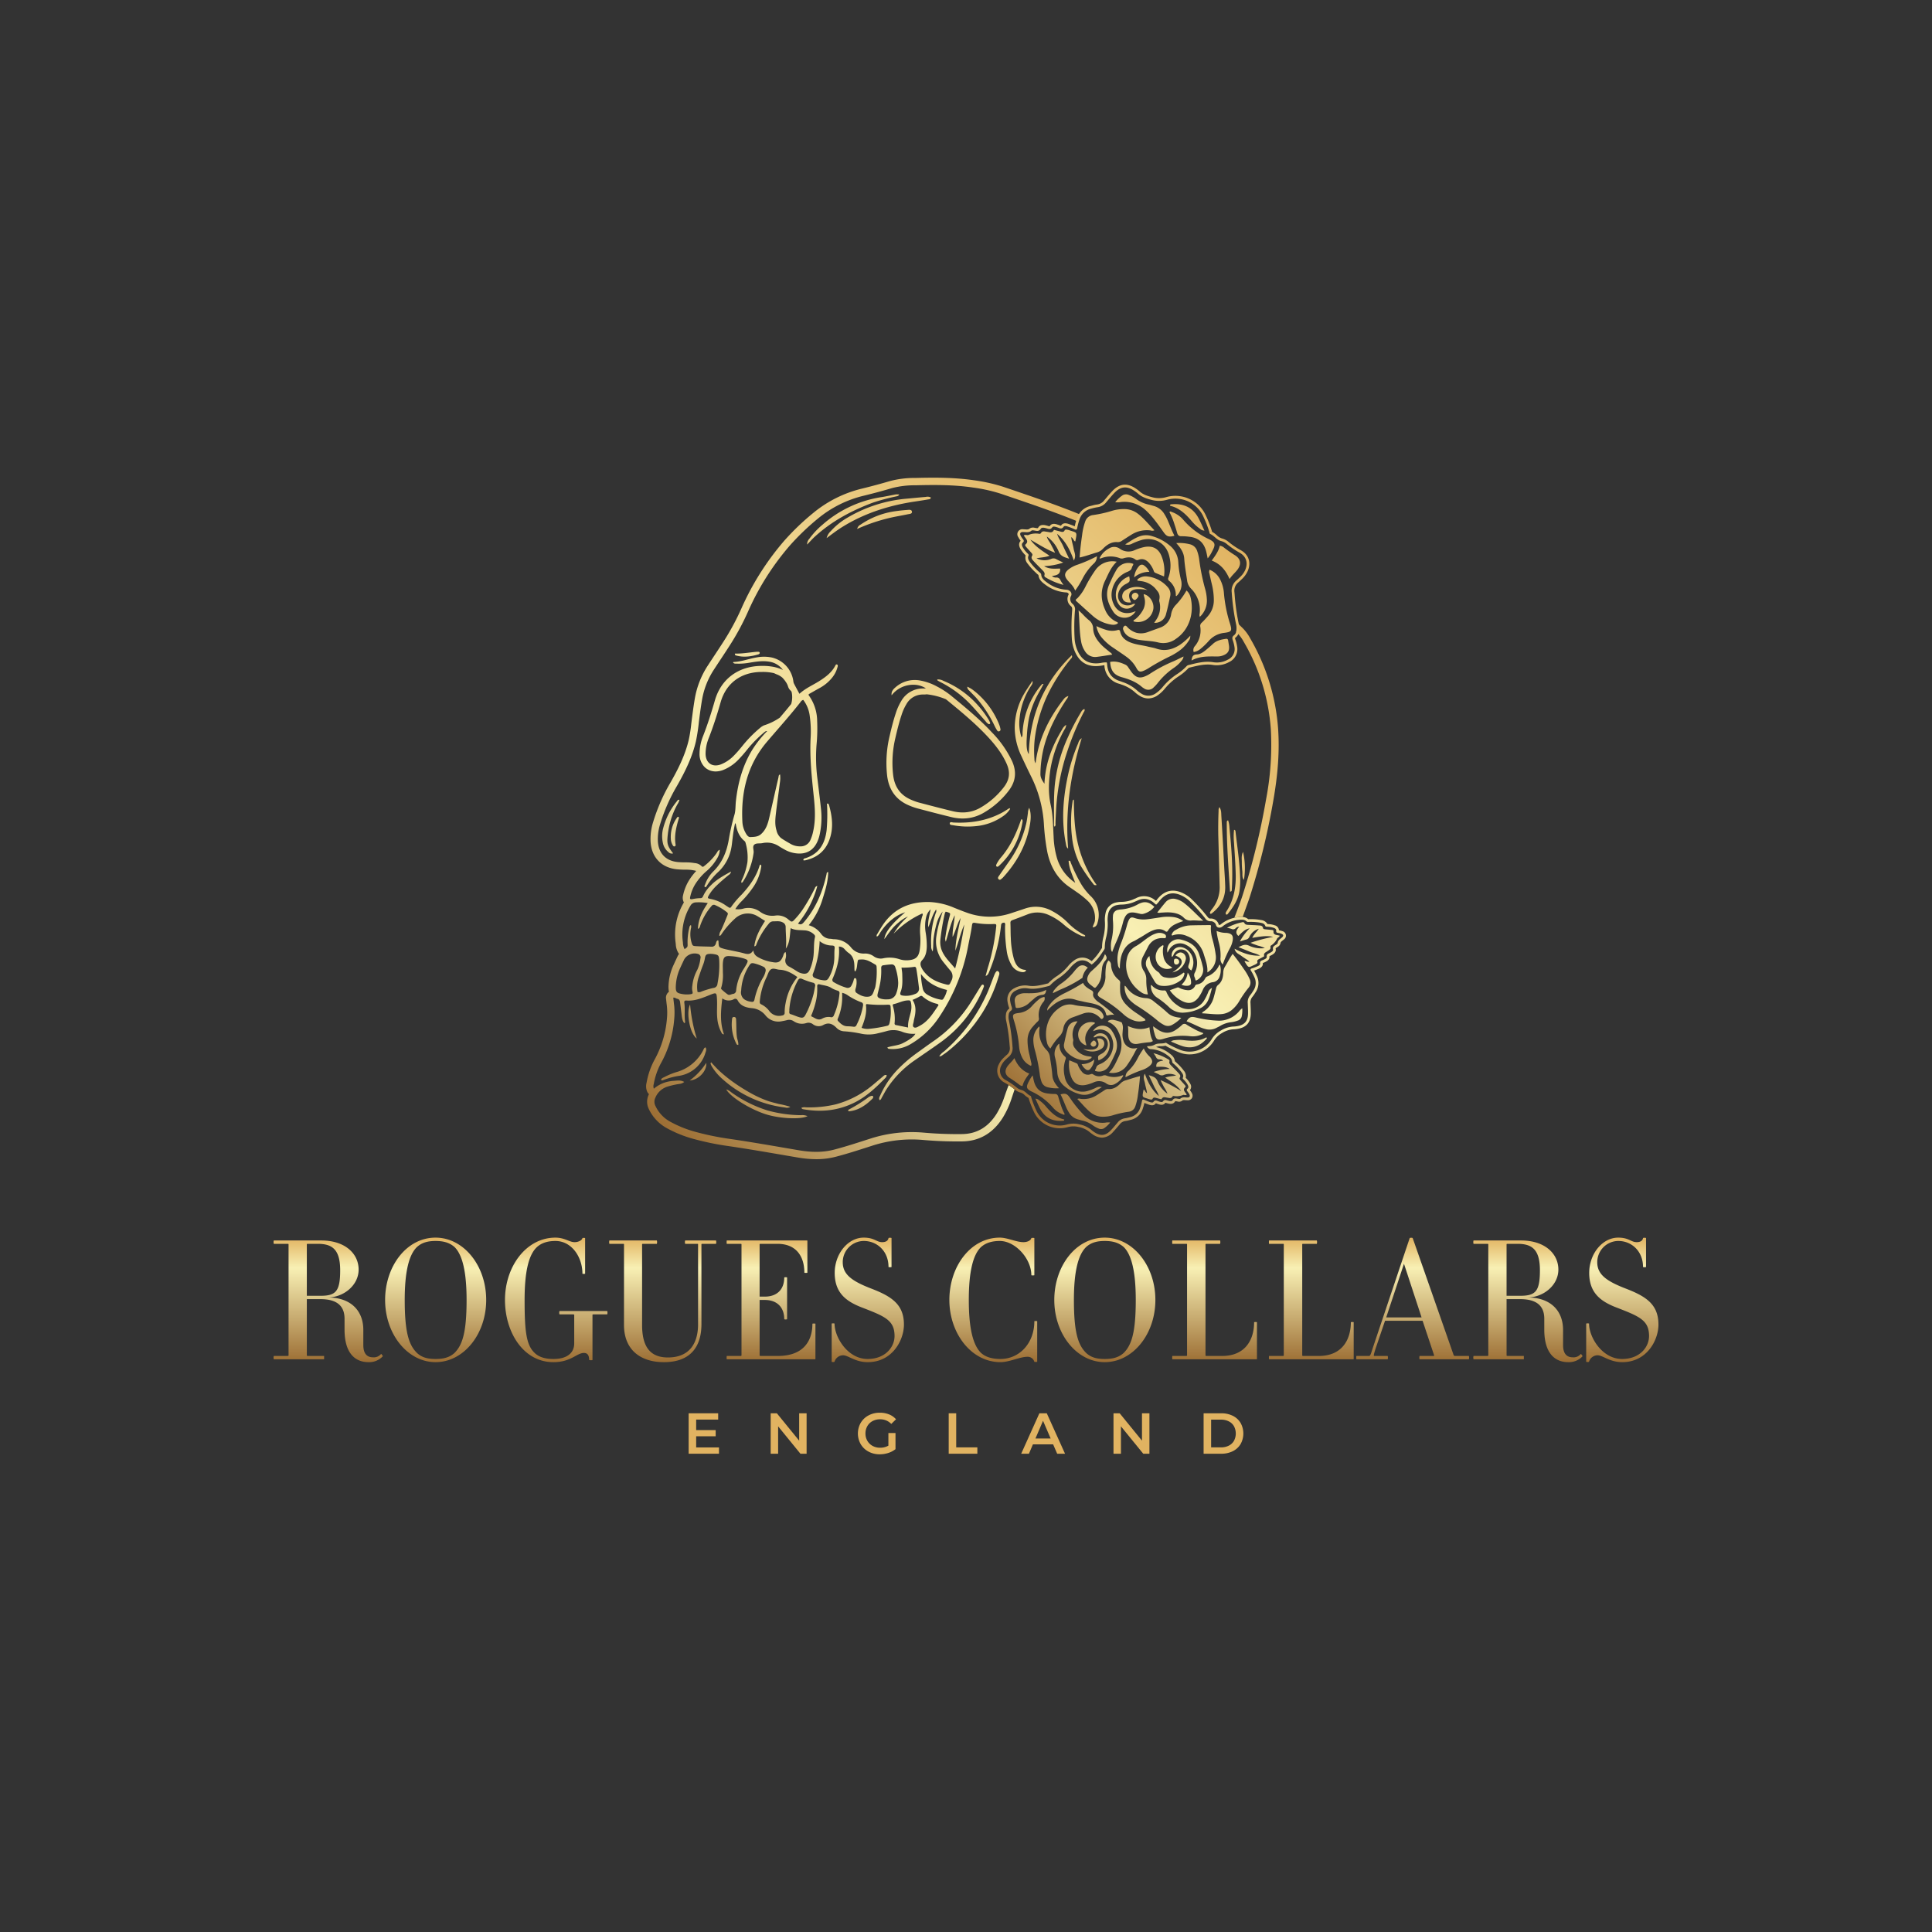 <svg id="DESIGN" xmlns="http://www.w3.org/2000/svg" xmlns:xlink="http://www.w3.org/1999/xlink" viewBox="0 0 959.976 959.976"><rect x="0" y="0" width="959.976" height="959.976" fill="#333333" stroke="none"/><defs><style>.cls-1{fill:url(#linear-gradient);}.cls-2{fill:url(#linear-gradient-2);}.cls-3{fill:url(#linear-gradient-3);}.cls-4{fill:url(#linear-gradient-4);}.cls-5{fill:url(#linear-gradient-5);}.cls-6{fill:url(#linear-gradient-6);}.cls-7{fill:url(#linear-gradient-7);}.cls-8{fill:url(#linear-gradient-8);}.cls-9{fill:url(#linear-gradient-9);}.cls-10{fill:url(#linear-gradient-10);}.cls-11{fill:url(#linear-gradient-11);}.cls-12{fill:url(#linear-gradient-12);}.cls-13{fill:url(#linear-gradient-13);}.cls-14{fill:url(#linear-gradient-14);}.cls-15{fill:url(#linear-gradient-15);}.cls-16{fill:url(#linear-gradient-16);}.cls-17{fill:url(#linear-gradient-17);}.cls-18{fill:url(#linear-gradient-18);}.cls-19{fill:url(#linear-gradient-19);}.cls-20{fill:url(#linear-gradient-20);}.cls-21{fill:url(#linear-gradient-21);}.cls-22{fill:url(#linear-gradient-22);}.cls-23{fill:url(#linear-gradient-23);}.cls-24{fill:url(#linear-gradient-24);}.cls-25{fill:url(#linear-gradient-25);}.cls-26{fill:url(#linear-gradient-26);}.cls-27{fill:url(#linear-gradient-27);}.cls-28{fill:url(#linear-gradient-28);}.cls-29{fill:url(#linear-gradient-29);}.cls-30{fill:url(#linear-gradient-30);}.cls-31{fill:url(#linear-gradient-31);}.cls-32{fill:url(#linear-gradient-32);}.cls-33{fill:url(#linear-gradient-33);}.cls-34{fill:url(#linear-gradient-34);}.cls-35{fill:url(#linear-gradient-35);}.cls-36{fill:url(#linear-gradient-36);}.cls-37{fill:#e1b361;}</style><linearGradient id="linear-gradient" x1="365.827" y1="596.266" x2="633.726" y2="328.368" gradientUnits="userSpaceOnUse"><stop offset="0" stop-color="#9c6e34"/><stop offset="0.36" stop-color="#f8f0b4"/><stop offset="1" stop-color="#e1b361"/></linearGradient><linearGradient id="linear-gradient-2" x1="312.968" y1="543.406" x2="580.866" y2="275.508" xlink:href="#linear-gradient"/><linearGradient id="linear-gradient-3" x1="372.895" y1="603.333" x2="640.793" y2="335.435" xlink:href="#linear-gradient"/><linearGradient id="linear-gradient-4" x1="363.624" y1="594.063" x2="631.523" y2="326.164" xlink:href="#linear-gradient"/><linearGradient id="linear-gradient-5" x1="340.724" y1="571.162" x2="608.622" y2="303.264" xlink:href="#linear-gradient"/><linearGradient id="linear-gradient-6" x1="341.176" y1="571.615" x2="609.075" y2="303.717" xlink:href="#linear-gradient"/><linearGradient id="linear-gradient-7" x1="348.901" y1="579.339" x2="616.799" y2="311.441" xlink:href="#linear-gradient"/><linearGradient id="linear-gradient-8" x1="407.199" y1="637.638" x2="675.098" y2="369.739" xlink:href="#linear-gradient"/><linearGradient id="linear-gradient-9" x1="298.486" y1="528.924" x2="566.384" y2="261.026" xlink:href="#linear-gradient"/><linearGradient id="linear-gradient-10" x1="233.766" y1="464.204" x2="501.664" y2="196.306" xlink:href="#linear-gradient"/><linearGradient id="linear-gradient-11" x1="305.241" y1="535.68" x2="573.14" y2="267.781" xlink:href="#linear-gradient"/><linearGradient id="linear-gradient-12" x1="231.458" y1="461.896" x2="499.356" y2="193.998" xlink:href="#linear-gradient"/><linearGradient id="linear-gradient-13" x1="232.796" y1="463.234" x2="500.694" y2="195.336" xlink:href="#linear-gradient"/><linearGradient id="linear-gradient-14" x1="225.248" y1="455.686" x2="493.146" y2="187.788" xlink:href="#linear-gradient"/><linearGradient id="linear-gradient-15" x1="259.412" y1="489.85" x2="527.31" y2="221.952" xlink:href="#linear-gradient"/><linearGradient id="linear-gradient-16" x1="323.683" y1="554.121" x2="591.581" y2="286.223" xlink:href="#linear-gradient"/><linearGradient id="linear-gradient-17" x1="402.854" y1="633.293" x2="670.753" y2="365.394" xlink:href="#linear-gradient"/><linearGradient id="linear-gradient-18" x1="408.838" y1="639.276" x2="676.736" y2="371.378" xlink:href="#linear-gradient"/><linearGradient id="linear-gradient-19" x1="384.062" y1="614.5" x2="651.96" y2="346.602" xlink:href="#linear-gradient"/><linearGradient id="linear-gradient-20" x1="348.771" y1="579.21" x2="616.67" y2="311.311" xlink:href="#linear-gradient"/><linearGradient id="linear-gradient-21" x1="400.569" y1="631.007" x2="668.467" y2="363.109" xlink:href="#linear-gradient"/><linearGradient id="linear-gradient-22" x1="257.992" y1="488.431" x2="525.891" y2="220.532" xlink:href="#linear-gradient"/><linearGradient id="linear-gradient-23" x1="320.073" y1="550.511" x2="587.971" y2="282.613" xlink:href="#linear-gradient"/><linearGradient id="linear-gradient-24" x1="310.839" y1="541.277" x2="578.737" y2="273.379" xlink:href="#linear-gradient"/><linearGradient id="linear-gradient-25" x1="377.731" y1="608.169" x2="645.629" y2="340.271" xlink:href="#linear-gradient"/><linearGradient id="linear-gradient-26" x1="349.286" y1="579.725" x2="617.185" y2="311.826" xlink:href="#linear-gradient"/><linearGradient id="linear-gradient-27" x1="325.173" y1="555.612" x2="593.072" y2="287.713" xlink:href="#linear-gradient"/><linearGradient id="linear-gradient-28" x1="375.708" y1="606.147" x2="643.607" y2="338.249" xlink:href="#linear-gradient"/><linearGradient id="linear-gradient-29" x1="346.573" y1="577.012" x2="614.472" y2="309.113" xlink:href="#linear-gradient"/><linearGradient id="linear-gradient-30" x1="295.279" y1="525.718" x2="563.178" y2="257.82" xlink:href="#linear-gradient"/><linearGradient id="linear-gradient-31" x1="305.042" y1="535.48" x2="572.94" y2="267.582" xlink:href="#linear-gradient"/><linearGradient id="linear-gradient-32" x1="345.091" y1="575.529" x2="612.989" y2="307.631" xlink:href="#linear-gradient"/><linearGradient id="linear-gradient-33" x1="264.463" y1="494.901" x2="532.361" y2="227.003" xlink:href="#linear-gradient"/><linearGradient id="linear-gradient-34" x1="331.047" y1="561.485" x2="598.945" y2="293.587" xlink:href="#linear-gradient"/><linearGradient id="linear-gradient-35" x1="457.027" y1="496.917" x2="649.223" y2="304.721" xlink:href="#linear-gradient"/><linearGradient id="linear-gradient-36" x1="479.988" y1="676.836" x2="479.988" y2="614.951" gradientUnits="userSpaceOnUse"><stop offset="0" stop-color="#9c6e34"/><stop offset="0.757" stop-color="#f8f0b4"/><stop offset="1" stop-color="#e1b361"/></linearGradient></defs><path class="cls-1" d="M439.884,535.659a1.836,1.836,0,0,0,.674-1.466c-1.092-.282-1.584.492-2.167.965-1.693,1.366-3.314,2.832-5.016,4.2a48.087,48.087,0,0,1-18.054,9.36,56.813,56.813,0,0,1-14.931,1.493,4.044,4.044,0,0,0-2.194.227,1.059,1.059,0,0,0,.937.72c9.077,1.62,17.8.673,26.057-3.624C430.9,544.554,435.441,540.175,439.884,535.659Z"/><path class="cls-2" d="M538.94,464.636a32.113,32.113,0,0,1-8.549-6.355,32.019,32.019,0,0,0-7.529-5.563,16.5,16.5,0,0,0-13.5-1.283c-2.34.8-4.7,1.566-7.047,2.339a33.248,33.248,0,0,1-22.069-.346c-2.121-.755-4.215-1.6-6.309-2.449a34.822,34.822,0,0,0-11.854-2.767c-9.842-.319-17.936,3.132-23.535,11.544-.883,1.338-1.693,2.722-2.5,4.1-.245.419-.673.81-.355,1.529.847-.364,1.166-1.192,1.594-1.857a28,28,0,0,1,6.09-6.8,19.413,19.413,0,0,1,6.392-3.432c-6.719,5.79-10.042,9.851-10.343,13.329,1.065-1.457,2.112-2.932,3.223-4.361a24.54,24.54,0,0,1,3.842-3.87,17.6,17.6,0,0,1,4.689-3.022,35.692,35.692,0,0,0-7.165,8.585,46.076,46.076,0,0,1,14.266-10.078c.428.582.1.992-.027,1.365a24.076,24.076,0,0,0-1.02,9.278,33.325,33.325,0,0,1-.2,7.192c-.492,3.7-1.948,5.108-5.636,5.4a11.221,11.221,0,0,1-4.534-.519,15.425,15.425,0,0,0-7.975-.437,5.9,5.9,0,0,1-4.762-.992A7.2,7.2,0,0,0,429.6,473.8a8,8,0,0,1-6.719-3,10.985,10.985,0,0,0-8.567-4.115c-.582-.009-1.156-.2-1.739-.209a5.734,5.734,0,0,1-4.5-2.34,11.461,11.461,0,0,0-6.237-4.406,37.813,37.813,0,0,0,6.8-12.737c1.375-4.443,2.832-8.886,2.877-13.7-.883.163-.737.673-.819,1.056-1.912,8.813-5.317,16.916-11.244,23.853-.783.92-1.52,1.5-2.95.71a49.749,49.749,0,0,0,9.614-18.7,1.585,1.585,0,0,0-1.22,1.129,92.117,92.117,0,0,1-6.318,10.961,41.058,41.058,0,0,1-4.188,5.035c-.61.637-1.166.792-1.848.173-.219-.191-.474-.337-.692-.528a8.187,8.187,0,0,0-6.692-2.039,10.153,10.153,0,0,1-7.584-1.985,9.848,9.848,0,0,0-7.912-1.575,9.33,9.33,0,0,1-4.3.319,21.64,21.64,0,0,1,3.241-4.006,48.217,48.217,0,0,0,5.172-6.2,24.339,24.339,0,0,0,4.388-10.361c.073-.547.364-1.156-.346-1.53-.118.091-.282.146-.31.246-1.648,5.672-5,10.306-8.931,14.585a45.454,45.454,0,0,0-5.235,6.137.79.79,0,0,1-1.275.264c-.428-.283-.874-.528-1.283-.829a19.69,19.69,0,0,0-7.757-3.35c-1.53-.292-1.584-.465-.792-1.83a21.766,21.766,0,0,1,3.651-4.616c1.93-1.885,3.978-3.633,6.063-5.344a2.575,2.575,0,0,0,1.293-1.812c-3.778,2.085-7.256,3.969-10.051,6.874a17.386,17.386,0,0,0-3.806,5.289c-.273.656-.619,1.093-1.429,1.056a21,21,0,0,0-3.9.483c-1.129.155-1.347-.037-1.1-1.138a20.043,20.043,0,0,1,2.367-6.073,29.476,29.476,0,0,1,5.481-6.491,23.968,23.968,0,0,0,5.472-6.473,8.689,8.689,0,0,0,1.357-4.361c-.947.364-1.193,1.11-1.566,1.675a29.23,29.23,0,0,1-6.009,6.3c-.528.437-.911.828-1.594.036a5.409,5.409,0,0,0-3.368-1.383,23.232,23.232,0,0,0-4.124-.356c-1.457-.009-2.923-.018-4.371-.172-5.844-.638-9.331-4.343-9.714-10.206a24.707,24.707,0,0,1,1.129-8.622,87.5,87.5,0,0,1,8.331-18.937c4.024-7.038,7.6-14.258,9.45-22.233a94.555,94.555,0,0,0,1.475-9.7c.464-3.679.947-7.366,1.575-11.017a39.447,39.447,0,0,1,5.909-14.922c2.694-4.151,5.48-8.248,8.13-12.427a124.828,124.828,0,0,0,8.695-16.142,130.967,130.967,0,0,1,20.93-33.113A121.914,121.914,0,0,1,406.38,257.7a56.338,56.338,0,0,1,23.071-11.453q6.991-1.707,13.9-3.751a44.281,44.281,0,0,1,11.472-1.366c9.614-.237,19.219-.3,28.769,1.138a78.226,78.226,0,0,1,13.821,3.1c11.508,3.915,23.034,7.766,34.351,12.228.983.391,1.966.783,2.949,1.2.114.049.224.1.337.154a16.083,16.083,0,0,1,1.549-3.307c-.148-.065-.3-.135-.447-.2-1.065-.455-2.1-.865-3.059-1.247-10.434-4.106-21.186-7.757-31.583-11.29l-2.923-.992a83.478,83.478,0,0,0-14.448-3.25c-10.006-1.5-20.012-1.4-29.407-1.175a47.388,47.388,0,0,0-12.4,1.512c-4.643,1.365-9.268,2.612-13.756,3.714a60.235,60.235,0,0,0-24.527,12.191,124.473,124.473,0,0,0-14.285,13.684,134.975,134.975,0,0,0-21.5,34.032,122.639,122.639,0,0,1-8.439,15.659c-1.557,2.449-3.2,4.926-4.78,7.32-1.111,1.694-2.231,3.387-3.332,5.08a43.274,43.274,0,0,0-6.446,16.288c-.656,3.806-1.147,7.611-1.6,11.18l-.209,1.712a72.562,72.562,0,0,1-1.2,7.629c-1.848,7.985-5.617,15.223-9.059,21.241a91.811,91.811,0,0,0-8.667,19.729,28.381,28.381,0,0,0-1.265,9.878c.5,7.675,5.344,12.755,12.955,13.584a45.614,45.614,0,0,0,4.734.2,19.9,19.9,0,0,1,3.5.292l.228.045a8.34,8.34,0,0,1,1.138.255l.082.082a30.516,30.516,0,0,0-3.678,4.853,23.471,23.471,0,0,0-2.813,7.165,4.886,4.886,0,0,0,.4,3.6,31.167,31.167,0,0,0-4.069,20.348c.018.164.036.328.045.492a9.031,9.031,0,0,0,1.393,4.425,3.434,3.434,0,0,0,.237.273,7.428,7.428,0,0,0-.729,1.2c-.664,1.4-1.32,2.8-1.957,4.207a26.884,26.884,0,0,0-2.549,10.251,11.823,11.823,0,0,0,.2,3.187,3.645,3.645,0,0,0-1.457,3.323l.128,1.12c.091.855.191,1.72.3,2.576a31.105,31.105,0,0,1,.037,6.228,50.774,50.774,0,0,1-6.373,20.894,38.26,38.26,0,0,0-3.724,10.907l-.027.146a6.921,6.921,0,0,0,.245,4.306,3.607,3.607,0,0,0,.947,1.357c-.054.118-.109.236-.164.364a8.082,8.082,0,0,0,.073,6.992,21,21,0,0,0,8.831,9.478A59.75,59.75,0,0,0,344.953,566a137.283,137.283,0,0,0,17.317,3.514c9.2,1.357,18.545,2.959,27.586,4.516l6.364,1.083a55.517,55.517,0,0,0,9.359.865,37.727,37.727,0,0,0,9.714-1.211c5.445-1.411,10.826-3.15,16.033-4.825l2.122-.683a63.725,63.725,0,0,1,25.292-2.831c6.282.555,12.782.792,19.355.719,8.495-.109,15.268-4.042,20.121-11.7a43.841,43.841,0,0,0,4.37-9.487c.191-.574.883-2.658,1.557-4.67-1.02-.8-1.994-1.512-2.95-2.14-.728,1.866-1.4,3.742-2.057,5.626a40.545,40.545,0,0,1-3.988,8.713c-3.979,6.264-9.478,9.915-17.1,10.015a188.39,188.39,0,0,1-18.983-.71,67.167,67.167,0,0,0-26.73,3c-5.954,1.912-11.9,3.879-17.963,5.454-5.827,1.52-11.663,1.284-17.544.282-11.335-1.93-22.661-3.933-34.032-5.608a136.263,136.263,0,0,1-16.871-3.423,57,57,0,0,1-12.946-5.172,17.119,17.119,0,0,1-7.32-7.848,4.5,4.5,0,0,1-.055-3.978,9.591,9.591,0,0,1,5.855-5.517,39.142,39.142,0,0,1,5.954-1.375,4.714,4.714,0,0,0,2.567-1c-1.821-1.074-3.614-.646-5.335-.546a17.98,17.98,0,0,0-5.108,1.1,17.161,17.161,0,0,0-4.661,2.795,3.665,3.665,0,0,1-.027-2.358,34.621,34.621,0,0,1,3.332-9.888,54.067,54.067,0,0,0,6.828-22.378,34.361,34.361,0,0,0-.054-6.974c-.164-1.211-.283-2.431-.419-3.642.9-.136,1.375.464,2.012.574.956.173,1.275.865,1.384,1.711.227,1.812.428,3.615.655,5.426.21,1.7.264,3.46,1.375,4.917.628-.146.446-.574.41-.874-.4-3.041.091-6.118-.346-9.159-.109-.8.118-1.257,1.038-1.175,4.151.346,7.857-1.247,11.571-2.731,3.351-1.338,3.442-1.347,3.633,2.294.164,3.05-.182,6.119.127,9.168a17.983,17.983,0,0,0,1.94,6.892c.245.465.382,1.129,1.4,1.184-2.122-5.863-1.557-11.781-.838-17.872a5.393,5.393,0,0,0,5.79.392,1.258,1.258,0,0,1,1.84.591c1.474,2.795,4.078,3.578,6.919,3.87a9.6,9.6,0,0,1,6.919,3.623,8.161,8.161,0,0,0,8.258,2.85c.783-.137,1.575-.3,2.349-.492a3.946,3.946,0,0,1,3.35.483,7.213,7.213,0,0,0,6.264.974,3.619,3.619,0,0,1,3.305.528,4.681,4.681,0,0,0,5.171.419c2.722-1.511,4.716-.492,6.6,1.42a5.606,5.606,0,0,0,3.678,1.7,59.336,59.336,0,0,1,8.858,1.256,17.907,17.907,0,0,0,8.012-.264c1.421-.328,2.841-.646,4.234-1.065a11.973,11.973,0,0,1,7.511.2,15.071,15.071,0,0,0,6.874,1.093c-.692,1.447-3.087,3.122-6.282,4.707-2.4,1.183-5.126,1.229-7.621,2.057.237.792.71.738,1.12.774a17.332,17.332,0,0,0,10.652-2.522,43.164,43.164,0,0,0,14.067-13.474,93.923,93.923,0,0,0,14.33-35.371c.61-3.214,1.356-6.4,1.812-9.65.236-1.712.364-1.83,2.13-1.521a41.172,41.172,0,0,0,8.267.492c1.821-.046,1.866-.018,1.629,1.793a103.37,103.37,0,0,1-3.75,18.81c-.538,1.63-.929,3.305-1.457,5.2,1.174-.41,1.375-1.239,1.7-1.9a83.9,83.9,0,0,0,5.964-23.153c.082-1.21.7-1.447,1.72-1.438.538.555.292,1.238.292,1.848a77.528,77.528,0,0,0,.846,12.409,18.832,18.832,0,0,0,2.24,6.583,6.9,6.9,0,0,0,4.907,3.651c.92.154,1.839.2,2.431-.683a2.6,2.6,0,0,0-.173-.328c-3.505-.2-4.971-2.54-5.881-5.517a44.252,44.252,0,0,1-1.521-10.343c-.145-2.476-.073-4.953-.191-7.429-.045-.938.392-1.238,1.166-1.52,2.467-.893,4.907-1.83,7.347-2.795a13.381,13.381,0,0,1,10.415.264,29.511,29.511,0,0,1,7.539,4.77,34.022,34.022,0,0,0,7.811,5.153,5.44,5.44,0,0,0,2.813.765C539.277,464.9,539.14,464.736,538.94,464.636Zm-91.4,28.123c1.084-2.822.82-5.726.774-8.622-.018-1.065-.228-2.13-.364-3.35a36.287,36.287,0,0,0,6.2-.355c.719-.118,1.011.2,1.138.92.583,3.15.929,6.336,1.338,9.505a2.7,2.7,0,0,1-1.948,3.031,11.37,11.37,0,0,1-5.763.847C447.377,494.571,447,494.17,447.541,492.759Zm-11.4.856c.492-1.976,1.011-3.933,1.339-5.945a33.392,33.392,0,0,0,.373-6.528c-.036-.974.264-1.5,1.311-1.539a34.837,34.837,0,0,1,3.9-.409,1.792,1.792,0,0,1,1.812,1.493,26.687,26.687,0,0,1,1.429,7.684,15.1,15.1,0,0,1-.938,5.117,4.34,4.34,0,0,1-4.306,3.068,9.835,9.835,0,0,1-3.451-.337C436.079,495.682,435.742,495.2,436.142,493.615Zm-16.515-22.023a15.522,15.522,0,0,0,1.7,1.675c2.931,1.83,3.232,4.707,3.223,7.729a12.489,12.489,0,0,0,.063,1.3c.009.11.164.192.374.419.892-1.365.828-2.913,1.065-4.361.273-1.72.227-1.511,1.912-1.611,2.686-.146,4.689,1.238,6.819,2.458a1.279,1.279,0,0,1,.783,1.174,39.839,39.839,0,0,1-.628,9.979,6.338,6.338,0,0,1-.264.828c-.647,1.512-.911,3.56-2.686,3.961-2.267.5-4.434-.456-6.346-1.758-.792-.528-.746-1.329-.51-2.157a10.235,10.235,0,0,0,.428-4.3c-.063-.438-.145-.92-.719-.9-.446.009-.537.419-.619.774a10.553,10.553,0,0,1-1.12,2.831,2.04,2.04,0,0,1-2.54,1.139,26.046,26.046,0,0,1-6.173-2.686,1.289,1.289,0,0,1-.655-1.812c2.167-5.053,3.66-10.252,3.077-15.942A3.762,3.762,0,0,1,419.627,471.592Zm-12.354-3.97a9.727,9.727,0,0,0,6.154,2.194c.974.046,1.411.31,1.284,1.43-.164,1.5-.109,3.041-.137,4.561a21.1,21.1,0,0,1-2.3,9.195c-1.093,2.14-1.575,2.395-3.933,1.958a12.226,12.226,0,0,1-3.515-1.074,1.494,1.494,0,0,1-.846-2.122A50.707,50.707,0,0,0,407.273,467.622Zm-64.587,26.439a13.288,13.288,0,0,1-4.333-.264c-2.249-.464-2.686-1.12-2.541-4.06a23.492,23.492,0,0,1,2.222-8.877c.628-1.384,1.275-2.768,1.93-4.143a6.023,6.023,0,0,1,7.1-2.649,1.784,1.784,0,0,1,.966,2.194,18.778,18.778,0,0,1-1.548,5.627,20.886,20.886,0,0,0-2.468,7.839,7.844,7.844,0,0,0-.009,2.6C344.361,493.743,344.225,493.87,342.686,494.061Zm13.8-5.2a2.169,2.169,0,0,1-2.075,2.039,46.46,46.46,0,0,0-5.827,1.757,2.543,2.543,0,0,1-1.985.228,15.186,15.186,0,0,1,.537-7.266c.683-1.984,1.339-4,2.112-5.954a17.11,17.11,0,0,0,1.011-3.55c.282-1.676.765-2.085,2.449-2.149a9.991,9.991,0,0,1,1.948.118c2.349.392,2.55.638,2.714,3.1A48.392,48.392,0,0,1,356.488,488.863Zm.528-21.031a2.588,2.588,0,0,0-.191-.647c-.947.264-.919,1.12-1.156,1.73a2.02,2.02,0,0,1-2.139,1.484c-2.55-.1-5.1-.109-7.639-.264-1.775-.1-1.812-.291-2.331-1.994a14.475,14.475,0,0,1-.227-6.892,2.8,2.8,0,0,0-.028-1.639,1.8,1.8,0,0,0-.8,1.357,30.276,30.276,0,0,0-.856,7.994c.064,1.6,0,1.6-1.484,2.649a7.062,7.062,0,0,1-.828-3.305,27.484,27.484,0,0,1,3.714-18.245,3.169,3.169,0,0,1,2.786-1.685,25.075,25.075,0,0,1,5.854.356c-2.731,3.969-4.7,7.948-4.907,12.819a1.661,1.661,0,0,0,1.065-1.384,29.482,29.482,0,0,1,5.709-9.979,1.378,1.378,0,0,1,1.875-.409,24.975,24.975,0,0,1,5.763,3.5c.638.464.483.937.246,1.52-1.038,2.558-2.03,5.144-3.25,7.62a4.831,4.831,0,0,0-.783,2.6c.756-.091.947-.674,1.247-1.074a41.978,41.978,0,0,1,7.083-7.985A9.277,9.277,0,0,1,375.954,455c1.383.773,2.7,1.675,4.178,2.594-2.467,3.906-4.743,7.848-5.344,12.619.92-.073.965-.719,1.156-1.193A37.126,37.126,0,0,1,382,458.973a2.8,2.8,0,0,1,2.394-1.184c1.512.019,3.059-.273,4.489.519a2.483,2.483,0,0,1,1.5,2.395c.018,3.532.492,7.065.082,10.643,2.076-3,1.93-6.5,2.4-10.17,2.121,1.111,4.37.929,6.591,1.093a7.393,7.393,0,0,1,4.8,1.83c.428.4.856.81.7,1.484-.792,3.432-.319,6.974-.883,10.424a25.253,25.253,0,0,1-1.612,5.654c-.81,1.939-1.957,2.486-4,2a7.489,7.489,0,0,1-2.395-1.011c-1.284-.828-2.585-1.62-3.933-2.348a3.3,3.3,0,0,1-1.848-3.8,5.559,5.559,0,0,0,.027-3.469c-.928.556-.965,1.421-1.247,2.112-1.147,2.777-2.322,3.469-5.226,2.923a21.431,21.431,0,0,1-6.027-1.857c-1.539-.8-3.214-1.5-3.5-4.024-1.4,2.348-3.032,1.939-4.807,1.456-2.376-.655-4.826-1.074-7.238-1.6-.847-.191-1.712-.355-2.549-.592C357.144,470.718,357.1,470.636,357.016,467.832Zm8.768,24.153a1.769,1.769,0,0,1-1.639,1.885c-.847.146-1.739.783-2.522.273a26.572,26.572,0,0,1-3.168-2.631c-.282-.255-.109-.692,0-1.038a21.36,21.36,0,0,0,.737-7.192c0-2.122-.118-3.66.028-5.172.264-2.622,1.12-3.241,3.733-3.013a29.166,29.166,0,0,1,6.855,1.22c1.912.637,2.049,1.029,1.093,2.831-.383.71-.82,1.375-1.229,2.067A24.169,24.169,0,0,0,365.784,491.985Zm7.4,5.754a7.365,7.365,0,0,1-3.442-1.247,4.338,4.338,0,0,1-1.456-4.334,25.291,25.291,0,0,1,3.805-12.09c1.011-1.63,1.375-1.73,3.241-1.22a22.016,22.016,0,0,1,3.87,1.457,1.956,1.956,0,0,1,1.147,2.5,10.1,10.1,0,0,1-1.02,2.622,36.467,36.467,0,0,0-4.406,11.08C374.7,497.667,374.233,497.994,373.186,497.739Zm17.152.811a23.369,23.369,0,0,0-.455,4.561,1.277,1.277,0,0,1-1.211,1.457,6.007,6.007,0,0,1-6.291-2.04,10.955,10.955,0,0,0-4.124-3.478c-.9-.382-.774-1.119-.7-1.839a34.226,34.226,0,0,1,3.35-11.69c.656-1.365,1.011-3.132,2.249-3.905,1.2-.738,2.813.163,4.252.227,3.314.155,6.091,1.7,8.813,3.651A28.654,28.654,0,0,0,390.338,498.55Zm9.951,5.59c-.719,1.374-1.329,1.757-2.758,1.4-1.612-.4-3.105-1.184-4.725-1.639-1.02-.291-.455-1.511-.6-2.167a35.874,35.874,0,0,1,4.206-14.476c.537-1.029,1.083-1.32,2.231-.81a34.468,34.468,0,0,0,5.134,1.8,1.411,1.411,0,0,1,1.211,1.893c-.291,1.566-.537,3.16-.983,4.689A48.478,48.478,0,0,1,400.289,504.14Zm14.039.364a1.323,1.323,0,0,1-1.811.847,6.56,6.56,0,0,0-4.079.837c-2.03,1.056-3.46-.391-5.053-1.065-.6-.255-.109-.929.064-1.357a45.107,45.107,0,0,0,2.094-6.855,27.781,27.781,0,0,0,.519-6.71c-.028-1.02.318-1.311,1.283-1.065,2.022.528,4.143.637,5.964,1.884a13.326,13.326,0,0,0,3,1.248,1.141,1.141,0,0,1,.829,1.329A34.612,34.612,0,0,1,414.328,504.5Zm9.8,5.663a28.293,28.293,0,0,0-3.05-.228c-2.021-.018-3.323-1.22-4.607-2.567-.546-.583-.237-1.047-.027-1.575a27.242,27.242,0,0,0,2-8.9c.045-1.147.009-2.295.009-3.587a7.922,7.922,0,0,1,2.968,1.365,31.488,31.488,0,0,0,6.4,3.278c.992.309,1.129.892.992,1.821a33.169,33.169,0,0,1-3.186,9.477A1.307,1.307,0,0,1,424.125,510.167Zm17.926-2.012c-.182.719-.309,1.365-1.247,1.548a63.243,63.243,0,0,1-9.223,1.529,8.263,8.263,0,0,1-3.487-.528c1.566-3.8,2.713-7.52,2.158-11.472.191-.154.31-.327.41-.318a62.573,62.573,0,0,0,10.206.309c1.547-.009,1.62.073,1.684,1.575A25.609,25.609,0,0,1,442.051,508.155Zm10.543-5.408c-.573,2.531-1.584,4.971-1.375,7.811-2.167-.437-4.078-.828-5.99-1.211a.766.766,0,0,1-.72-.9,22.091,22.091,0,0,0-.865-8.622c-.127-.382-.063-.792.365-.883,2.276-.473,4.352-1.648,6.71-1.839,1.565-.127,1.766-.009,2.012,1.53A10.8,10.8,0,0,1,452.594,502.747Zm4.443,6.937c-.947.5-2.13,1.348-3.032.692-.828-.6-.091-1.884.009-2.868a12.135,12.135,0,0,1,.3-1.5c.728-3.1,1.038-6.182-.892-9.168a29.088,29.088,0,0,0,3.641-1.766.969.969,0,0,1,1.375.082,16.366,16.366,0,0,0,7.12,3.623.957.957,0,0,1,.774.71C463.738,503.22,461.4,507.354,457.037,509.684Zm11.7-13.392c-.282.51-.792.519-1.347.4a18.923,18.923,0,0,1-6.7-2.522,4.543,4.543,0,0,1-2.249-3.3,36.071,36.071,0,0,1-.847-6.92c3.451,4.516,7.867,6.719,12.956,7.948A12.249,12.249,0,0,1,468.736,496.292Zm4.024-9.05c-1.083,2.322-.928,2.367-3.359,1.721-3.5-.938-6.737-2.322-9.278-5.035a11.965,11.965,0,0,1-2.276-3.177c-.6-1.32-.774-2.5.428-3.751,1.684-1.757,2.131-4.088,2.231-6.464a40.956,40.956,0,0,0-.592-7.384,18.8,18.8,0,0,1,.218-7.165,7.664,7.664,0,0,1,2.277-4.161c-.483,2.959-1.521,5.827-1.148,8.9,1.284-2.877,1.931-6.018,3.852-8.8a2.023,2.023,0,0,1-.155,1.748,42.838,42.838,0,0,0-2.258,16.325,4.23,4.23,0,0,0,.756,2.758c.391-2.467.145-4.725.5-6.928a51.161,51.161,0,0,1,1.366-6.619,16.8,16.8,0,0,1,3.077-6.3c-.409,1.3-.828,2.594-1.211,3.9a53.211,53.211,0,0,0-1.984,8.932,16.4,16.4,0,0,0,3.65,12.418q1.571,1.966,3.178,3.888A4.4,4.4,0,0,1,472.76,487.242Zm1.839-6.036c-2.358-2.85-4.807-5.117-6.282-8.148a11.326,11.326,0,0,1-1.083-5.946,109.781,109.781,0,0,1,2.249-13.319,3.053,3.053,0,0,1,.428-.792c.318.082.6.127.864.218,1.5.546,1.494.546,1.066,2.13a87.611,87.611,0,0,0-2.049,10.033,4,4,0,0,0,.164,2.532c1.375-4.416,2.358-8.959,4.434-13.138-.164,3.633-1.22,7.12-1.047,10.789,1.548-3.059,2.2-6.465,3.978-9.433-1.019,5.4-2.458,10.707-2.612,16.243,1.6-4.3,2.585-8.786,4.442-12.983A197.888,197.888,0,0,1,474.6,481.206Z"/><path class="cls-3" d="M432.992,544.527a4.865,4.865,0,0,0-1.9,1.01,79.366,79.366,0,0,1-9.014,5.618c-.309.154-.683.291-.655.737a.663.663,0,0,0,.755.264c4.625-.555,8.167-3.1,11.354-6.264a1.364,1.364,0,0,0,.236-.364.727.727,0,0,0,.018-.81C433.584,544.454,433.284,544.481,432.992,544.527Z"/><path class="cls-4" d="M536.882,430.021a88.5,88.5,0,0,0,6.328,9.15c.264.355.537.874,1.693.574A57.652,57.652,0,0,1,535.68,419.6c-1.775-7.3-2.039-14.759-2.1-22.306-.619.255-.591.646-.637.992a65.576,65.576,0,0,0-.291,17.617A39.531,39.531,0,0,0,536.882,430.021Z"/><path class="cls-5" d="M357.19,531.862c-1.33-1.247-2.532-2.631-3.888-4.069-.164.473-.273.628-.237.728a7.792,7.792,0,0,0,.519,1.193,26.233,26.233,0,0,0,5.454,6.491,56.418,56.418,0,0,0,31.127,14.1,3.088,3.088,0,0,0,2.541-.337,42.432,42.432,0,0,0-5.754-1.42c-1.821-.51-3.679-.911-5.463-1.53a53.205,53.205,0,0,1-5.426-2.276c-1.712-.81-3.36-1.739-4.989-2.7s-3.241-1.966-4.807-3.022-3.114-2.167-4.6-3.332C360.13,534.475,358.619,533.21,357.19,531.862Z"/><path class="cls-6" d="M536.855,354.346a108.818,108.818,0,0,0-6.146,11.79,75.971,75.971,0,0,0-6.546,23.4c-.691,6.61-.391,13.22-.455,19.829-.009.492-.091,1.029.364,1.412a1.7,1.7,0,0,0,.383-1.421c.009-2.185.191-4.352.282-6.528a109.8,109.8,0,0,1,5.709-29.871,127.786,127.786,0,0,1,7.938-18.864c.265-.51.811-1,.437-1.794C537.7,352.661,537.328,353.572,536.855,354.346Z"/><path class="cls-7" d="M535.781,369.2a89.266,89.266,0,0,0-5.563,18.118c-2.1,10.524-2.75,21.067-.647,31.665.183.955.21,1.984,1.166,2.676-1.512-18.709,1.138-36.854,6.755-54.863A3.831,3.831,0,0,0,535.781,369.2Z"/><path class="cls-8" d="M616.2,435.93c-.245-7.648-1.438-15.2-2.3-22.8-.045-.356-.118-.72-.719-.82a30.2,30.2,0,0,0-.037,6.218c.346,5.372.738,10.744.865,16.133.137,6.328-.947,12.319-4.352,17.763-.355.574-.937,1.174-.464,1.976a.808.808,0,0,0,.947-.374c2.6-3.268,4.925-6.664,5.672-10.916A35.169,35.169,0,0,0,616.2,435.93Z"/><path class="cls-9" d="M465.668,337.621c.073.228.082.419.173.483.428.273.865.528,1.311.755a54.469,54.469,0,0,1,15.787,11.9c2.322,2.512,4.552,5.116,6.828,7.675a4.833,4.833,0,0,0,1.421,1.329.688.688,0,0,0,.6-.028.629.629,0,0,0,.21-.555,9.944,9.944,0,0,0-.756-1.557,47.161,47.161,0,0,0-5.335-7.174A46.073,46.073,0,0,0,468.773,338.3,5.28,5.28,0,0,0,465.668,337.621Z"/><path class="cls-10" d="M451.055,255.536c.874-.182,2.267-.155,2.067-1.356-.173-1.1-1.538-.865-2.431-.793q-2.935.206-5.845.629a40.158,40.158,0,0,0-17.143,6.6,3.256,3.256,0,0,0-1.8,2.213,88.856,88.856,0,0,1,15.978-5.445C444.91,256.665,448,256.173,451.055,255.536Z"/><path class="cls-11" d="M481.61,343.156c1.038,1.12,2.139,2.167,3.177,3.278a60.58,60.58,0,0,1,9.532,14.494A22.15,22.15,0,0,0,495.494,363a.835.835,0,0,0,1.147.3.847.847,0,0,0,.492-.892,11.655,11.655,0,0,0-.547-2.094A40.172,40.172,0,0,0,483.931,343.2a14.833,14.833,0,0,0-3.305-2A2.355,2.355,0,0,0,481.61,343.156Z"/><path class="cls-12" d="M454.151,249.272c2.294-.346,4.6-.683,6.892-1.1.555-.1,1.393-.009,1.475-.975a3.528,3.528,0,0,0-2.531-.282c-3.2.255-6.382.592-9.569.874a69.427,69.427,0,0,0-29.28,9.4,33.652,33.652,0,0,0-8.3,6.683,7.236,7.236,0,0,0-2.1,3.5c2.595-1.93,5.117-3.87,7.83-5.554C429.505,255.035,441.5,251.211,454.151,249.272Z"/><path class="cls-13" d="M376.846,325.139a1,1,0,0,0,.191-.1c.255-.146.492-.328.455-.665a.551.551,0,0,0-.592-.5,7.371,7.371,0,0,0-1.092,0c-3.542.319-7.047.984-10.652.874-.037.711.246.856.51.929C369.453,326.76,373.159,326.231,376.846,325.139Z"/><path class="cls-14" d="M404.641,266.871c8.467-7.821,18.419-13.138,29.134-17.134a100.066,100.066,0,0,1,11.144-3c.674-.173,1.457-.127,1.912-1.019a6.524,6.524,0,0,0-2.64.127c-2.076.382-4.134.847-6.209,1.165a57.4,57.4,0,0,0-29.244,13.657,39.07,39.07,0,0,0-6.546,6.983,4.212,4.212,0,0,0-1.165,2.913C402.283,269.356,403.376,268.036,404.641,266.871Z"/><path class="cls-15" d="M337.105,405.849c-.537,0-.737.446-.965.783a16.3,16.3,0,0,0-2.795,10.561,6.661,6.661,0,0,0,.856,2.677c.209.391.473.8.992.683.556-.128.547-.638.474-1.056-.683-4.3.318-8.386,1.5-12.464C337.287,406.641,337.5,406.222,337.105,405.849Z"/><path class="cls-16" d="M366.84,519.171c.137-1.366-.51-2.622-.692-3.951-.355-2.668-.227-5.345-.373-8.012-.046-.765.082-1.821-.983-1.885-1.129-.082-1.038,1.029-1.111,1.757a20.978,20.978,0,0,0,2.121,11.372C365.975,518.816,366.157,519.28,366.84,519.171Z"/><path class="cls-17" d="M612.03,442.449c.71-10.489-.11-20.913-1.157-31.329a11.657,11.657,0,0,0-.655-3.523c-.665.219-.656.692-.656,1.111-.045,11.48.893,22.9,1.621,34.342C611.8,442.968,612.011,442.722,612.03,442.449Z"/><path class="cls-18" d="M618.093,437.214a36.582,36.582,0,0,0-.437-13.948c-.956,1.948-.61,3.532-.619,5.062a40.177,40.177,0,0,0,.246,4.561C617.447,434.337,617.01,435.921,618.093,437.214Z"/><path class="cls-19" d="M635.073,362.139a104.014,104.014,0,0,0-13.9-44.994,21.816,21.816,0,0,0-3.7-5.034c-.628-.61-1.266-1.23-1.885-1.849v-.009c-.3-.295-.589-.589-.885-.885.044.2.095.4.123.611a7.675,7.675,0,0,1-.6,4.04c.244.237.483.478.729.714.109.109.228.218.337.336a19.722,19.722,0,0,1,2.731,3.9,99.708,99.708,0,0,1,13.429,43.419,143.149,143.149,0,0,1-2.358,34.778,356.061,356.061,0,0,1-11.735,47.889c-.738,2.286-2.477,7-4.061,10.989a18.414,18.414,0,0,1,1.994-.327l.127-.009a11.407,11.407,0,0,1,2.04-.092c1.4-3.869,3-8.294,3.368-9.432a358.272,358.272,0,0,0,11.854-48.38C635.045,384.354,635.81,373.028,635.073,362.139Z"/><path class="cls-20" d="M536.727,438.452a81.87,81.87,0,0,1-4.688-9.842c-.164-.382-.091-1.129-1.075-.874a19.041,19.041,0,0,0,1.22,5.444c.592,1.7,1.284,3.369,2.085,5.463a22.621,22.621,0,0,1-9-12.027,43.858,43.858,0,0,1-1.748-10.971c-.291-5.226-.291-10.5-1.429-15.641-1.348-6.082-1.029-12.163-.082-18.227a61.028,61.028,0,0,1,6.892-19.228,4.549,4.549,0,0,0,.856-2.395,5.847,5.847,0,0,0-2.049,2.395c-4.934,8.112-8.312,16.752-8.74,26.876-1.293-1.812-2.049-3.2-2-4.962a58.079,58.079,0,0,1,1.557-12.537c2.157-8.822,6.355-16.7,11.289-24.226a4.957,4.957,0,0,0,1.047-1.912c-1.557.673-1.611.655-3.05,2.549-6.937,9.141-11.808,19.183-13.256,30.918a3.522,3.522,0,0,1-.555-2.048,54.437,54.437,0,0,1,.118-9.815,72.052,72.052,0,0,1,9.177-27.349,88.079,88.079,0,0,1,8.686-12.555c.355-.428,1-.8.583-1.93-13.976,13.574-20.84,29.917-21.377,49.154-1.047-1.493-1.284-4.1-.956-9a62.356,62.356,0,0,1,1.11-9.095,44.331,44.331,0,0,1,2.9-8.677c1.229-2.758,2.895-5.289,4.27-8.112-.392.028-.574-.009-.647.064a11.107,11.107,0,0,0-.883.956,40.128,40.128,0,0,0-8.877,23.061c-.045.82.155,1.73-.528,2.5a22.223,22.223,0,0,1-.919-9.969,35.34,35.34,0,0,1,5.435-15.3c.519-.792,1.247-1.566.91-2.813-1.411,2.167-2.922,4.279-4.206,6.519a33.713,33.713,0,0,0-4.6,16.87,33.12,33.12,0,0,0,3.3,13.921c1.63,3.569,3.342,7.11,5.081,10.643a61.184,61.184,0,0,1,6.1,22.843,109.471,109.471,0,0,0,1.685,14.084c1.529,7.447,5.053,13.593,11.5,17.872,1.083.728,2.157,1.475,3.232,2.24a42.827,42.827,0,0,1,5.28,4.233,11.587,11.587,0,0,1,3.651,9.869c-.118,1.147-.81,2.094-1.111,3.36,1.812-.155,2.2-1.375,2.5-2.54a12.88,12.88,0,0,0-3.687-13.193A30.3,30.3,0,0,1,536.727,438.452Z"/><path class="cls-21" d="M606.867,405.421c-.081-1.366.037-2.868-.946-4.379a2.912,2.912,0,0,0-.428,1.775c-.182,4.58-.246,9.168-.11,13.757q.342,11.662.629,23.344a17.172,17.172,0,0,1-3.915,11.963,6.92,6.92,0,0,0-.883,1.484.659.659,0,0,0,.154.582c.137.173.392.119.574-.009a5.461,5.461,0,0,0,.528-.382c4.133-3.369,6.455-7.566,6.319-13.038-.082-3.277-.337-6.546-.51-9.814C607.833,422.282,607.4,413.852,606.867,405.421Z"/><path class="cls-22" d="M336.313,398.165a34.913,34.913,0,0,0-6.719,13.083,15.568,15.568,0,0,0-.227,7.547,7.749,7.749,0,0,0,2.74,4.58,2.256,2.256,0,0,0,2.358.646c-2.8-3.623-3.177-4.7-2.668-9.213a40.758,40.758,0,0,1,4.644-14.886,8.939,8.939,0,0,0,1.165-2.494C336.814,397.236,336.6,397.81,336.313,398.165Z"/><path class="cls-23" d="M330.1,535.186c-.619.318-1.393.5-1.657,1.393a.753.753,0,0,0,.929.173,36.237,36.237,0,0,1,8.166-2.2,16.244,16.244,0,0,0,12.938-11.326c.309-.9.691-1.848.1-2.795-.747.21-.847.765-1.075,1.193a21.427,21.427,0,0,1-13.583,11.135A33.869,33.869,0,0,0,330.1,535.186Z"/><path class="cls-24" d="M346.2,516.012a80.644,80.644,0,0,1-3.305-16.889c-1.12,2.249-1.1,6.127-.164,10.161C343.442,512.352,344.616,514.792,346.2,516.012Z"/><path class="cls-25" d="M471.021,522.321a77.131,77.131,0,0,0,17.1-19.083,73.084,73.084,0,0,0,8.021-17.844c.282-.92.883-1.994-.191-2.786-.61-.455-1.247.209-1.994,2.1-1.065,2.7-2.021,5.454-3.159,8.13a82.9,82.9,0,0,1-21.769,29.635,7.289,7.289,0,0,0-2.321,2.385,1.672,1.672,0,0,0,1.311-.373C469.027,523.778,470.056,523.1,471.021,522.321Z"/><path class="cls-26" d="M381.07,553.822c6.71,2.012,16.852,2.486,20.175.774a6.539,6.539,0,0,0-3.25-.482,64.327,64.327,0,0,1-16.6-2.34,62.956,62.956,0,0,1-18.245-9.177,5.484,5.484,0,0,0-2.294-1.275C363.089,545.282,373.168,551.455,381.07,553.822Z"/><path class="cls-27" d="M350.917,528.121a32.961,32.961,0,0,1-8.24,8.758C347.12,536.606,351.326,532.154,350.917,528.121Z"/><path class="cls-28" d="M438.164,545.337c.8-1.384,1.52-2.822,2.376-4.17a51.075,51.075,0,0,1,14.121-14.421c4.3-3,8.64-5.927,12.9-8.986a62.039,62.039,0,0,0,20.53-25.583c.264-.6.5-1.211.728-1.83a.833.833,0,0,0-.191-1c-.473-.309-.819.055-1.083.41a12.7,12.7,0,0,0-.72,1.092q-1.884,3.074-3.778,6.137A67.075,67.075,0,0,1,464.02,517.2c-2.822,1.94-5.581,3.961-8.358,5.964a69.69,69.69,0,0,0-8.986,7.62,44.227,44.227,0,0,0-9.25,13.4c-.328.737-.919,1.5-.382,2.449C437.79,546.466,437.881,545.81,438.164,545.337Z"/><path class="cls-29" d="M496.55,434.947c-.392.573-1.047,1.274-.346,1.93.737.683,1.293-.128,1.848-.556a2.421,2.421,0,0,0,.31-.3c6.664-7.284,11.371-15.6,13.228-25.374.583-3.05.938-6.173-.191-9.268a5.912,5.912,0,0,0-.637,2.476c-.2,1.584-.41,3.169-.719,4.734a52.24,52.24,0,0,1-8.75,19.566C499.718,430.422,498.116,432.67,496.55,434.947Z"/><path class="cls-30" d="M400.335,426.379c-.464.155-1.211.164-1.165,1.075a3.435,3.435,0,0,0,.856.045c5.817-1.274,9.978-4.488,12.081-10.206,2.085-5.681,1.466-11.307-.091-16.943-.128-.437-.228-1-.838-1.111-.464.273-.218.656-.209.984a92.507,92.507,0,0,1-.228,12.209C409.949,419.105,407.1,424.185,400.335,426.379Z"/><path class="cls-31" d="M492.88,363.92c-6.26-6.73-13.35-12.55-20.44-18.37-.31-.26-.64-.49-.96-.74l0,0a42.388,42.388,0,0,0-5.8-3.648,28.01,28.01,0,0,0-8.82-3.09,14.445,14.445,0,0,0-11.97,3.49c-1.13.96-2.12,2.11-1.86,3.93a13.219,13.219,0,0,1,4.78-3.89,13.654,13.654,0,0,1,6.34-1.36,11.346,11.346,0,0,1,5.77,1.7c.04.03.09.05.13.08-.21.02-.42.05-.63.06-.29.01-.58,0-.87.01a12.341,12.341,0,0,0-10.79,6.32,28.162,28.162,0,0,0-2.6,5.76c-1.27,3.79-2.23,7.68-3.13,11.57a56.99,56.99,0,0,0-1.22,19.73c.84,6.89,4.3,11.95,10.81,14.71a31.222,31.222,0,0,0,4.1,1.46c5.62,1.49,11.25,2.97,16.9,4.34.72.18,1.44.32,2.16.43.48.07.96.13,1.43.18s.95.07,1.42.09c.24.01.47.01.71.01a21.205,21.205,0,0,0,3.38-.27c.44-.08.89-.17,1.33-.27a20.926,20.926,0,0,0,5.82-2.35,42.3,42.3,0,0,0,12.35-10.92c3.49-4.58,4.05-9.4,1.64-14.74A52.972,52.972,0,0,0,492.88,363.92Zm5.95,27.15a39.391,39.391,0,0,1-11.48,10.14,17.621,17.621,0,0,1-9.01,2.48,21.153,21.153,0,0,1-5.01-.63c-5.62-1.36-11.32-2.86-16.84-4.31a28.976,28.976,0,0,1-3.7-1.34c-5.32-2.25-8.27-6.28-9-12.3a53.334,53.334,0,0,1,1.17-18.69c.98-4.26,1.88-7.81,3.05-11.29a24.646,24.646,0,0,1,2.31-5.15,9.31,9.31,0,0,1,8.32-4.89h.35c.17,0,.35,0,.56-.01a6,6,0,0,0,.61-.06c.05,0,.1-.01.15-.01l.16-.02a34.392,34.392,0,0,1,9.52,2.45c.18.14.37.28.55.43,6.88,5.64,13.99,11.48,20.15,18.1,4.54,4.87,7.45,9.01,9.43,13.4C502.08,383.71,501.68,387.32,498.83,391.07Z"/><path class="cls-32" d="M507.211,407.7c-2.367,6.774-5.353,13.22-10.133,18.691a17.667,17.667,0,0,0-1.475,2.158,5.8,5.8,0,0,0-.583,1.166.667.667,0,0,0,.128.8.657.657,0,0,0,.8.027,4.421,4.421,0,0,0,.674-.555,37.829,37.829,0,0,0,11.344-20.94c.127-.692.355-1.4-.191-1.985C507.284,407.124,507.293,407.442,507.211,407.7Z"/><path class="cls-33" d="M415.91,330.19c-.56-.23-.73.32-.93.68-1.83,3.4-4.81,5.59-7.97,7.59-3.24,2.04-6.82,3.53-9.78,6.28-.36-.67-.71-1.31-1.05-1.94-.28-.53-.57-1.05-.84-1.57h-.01c-.29-.55-.57-1.09-.85-1.63a4.009,4.009,0,0,1-.3-1.26,14,14,0,0,0-10.7-11.64,19.441,19.441,0,0,0-7.6-.02c-3.86.66-7.56,2.13-11.52,2.26-.02,0-.04.1-.11.26.48.66,1.26.54,1.93.55a28.642,28.642,0,0,0,5.23-.3c3.59-.58,7.17-1.29,10.84-.67a10.217,10.217,0,0,1,6.77,4.11,18.7,18.7,0,0,0-3.41-1.25c-.27-.07-.55-.14-.83-.2l-.75-.15a.22.22,0,0,1-.08-.01,30.172,30.172,0,0,0-5.96-.4c-11.14.21-19.74,6.5-22.79,17.19-1.71,5.96-3.58,11.84-5.83,17.6a24.125,24.125,0,0,0-1.78,8.95,9.19,9.19,0,0,0,2.34,6.33c.18.19.37.37.56.54a6.868,6.868,0,0,0,1.05.74,3.839,3.839,0,0,0,.39.22,3.651,3.651,0,0,0,.53.25,6.549,6.549,0,0,0,.74.27,6.657,6.657,0,0,0,.77.19q.39.075.81.12a7.565,7.565,0,0,0,.83.04,10.589,10.589,0,0,0,3.7-.72,21.336,21.336,0,0,0,7.24-4.79,63.855,63.855,0,0,0,4.62-5.24,61.363,61.363,0,0,1,8.57-8.71c.1-.08.2-.16.31-.25a2.239,2.239,0,0,1,.38-.22c.01-.01.02-.01.03-.02a1.606,1.606,0,0,1,.74-.11,55.888,55.888,0,0,0-7.27,9.08c-4.9,7.9-7.27,16.61-8.28,25.75-.25,2.24-.09,4.59-.71,6.71a109.33,109.33,0,0,0-2.81,12.33c-1.04,6.13-3.29,11.58-7.83,15.99a16.959,16.959,0,0,0-3.91,6.25c-.17.44-.58.89-.16,1.4.47.15.7-.16.88-.47a33.821,33.821,0,0,1,6.12-7.37,21.75,21.75,0,0,0,6.18-11.8c.29-1.5.39-3.04.61-4.55a66.255,66.255,0,0,1,1.25-7.59c.2.3.31.4.33.52.55,3.24,1.66,6.18,4.29,8.35a1.607,1.607,0,0,1,.56.91,25.6,25.6,0,0,1,.92,9.7,32.925,32.925,0,0,1-2.35,7.93c-.29.7-.88,1.34-.57,2.28.26-.16.49-.24.59-.4a34.381,34.381,0,0,0,5.42-14.61c.15-1.35-.71-3.02.31-3.96.96-.9,2.64-.49,4-.76a10.754,10.754,0,0,1,8.35,1.57c.92.6,1.87,1.13,2.83,1.66a14.89,14.89,0,0,0,5.13,1.76c5.58.86,9.52-1.46,11.47-6.75a18.044,18.044,0,0,0,.73-2.51,39.961,39.961,0,0,0,.65-12.81c-.53-5-1.17-9.98-1.77-14.97a82.591,82.591,0,0,1-.44-16.78,87.486,87.486,0,0,0,.31-12.01,22.049,22.049,0,0,0-4.19-12.64c-.08-.08-.01-.26-.01-.54,1.71-.96,3.47-1.98,5.25-2.96a20.515,20.515,0,0,0,6.24-5.06,14.085,14.085,0,0,0,2.87-5.58C416.3,330.89,416.4,330.4,415.91,330.19Zm-35.99,30.13a3.986,3.986,0,0,0-.98.46,5.974,5.974,0,0,0-1.02.69l-.06.05a62.563,62.563,0,0,0-9,9.14l-.38.46a56.036,56.036,0,0,1-4.02,4.53,18.178,18.178,0,0,1-6.22,4.14,7.338,7.338,0,0,1-2.63.53c-3.01,0-4.97-2.25-5.02-5.73a20.844,20.844,0,0,1,1.57-7.83c2.07-5.29,3.95-10.96,5.92-17.86,2.68-9.36,9.96-14.83,19.97-15.02h.79a23.921,23.921,0,0,1,5.74.6c.43.2.85.39,1.27.57a9.362,9.362,0,0,1,2.89,1.66,14.535,14.535,0,0,1,1.72,2.14,8.275,8.275,0,0,1,1.11,2.25,4.447,4.447,0,0,0,1.49,2.23c.09.18.19.36.29.54a11.758,11.758,0,0,1-.23,5.94c-1.83,2.27-3.73,4.54-5.65,6.78A29.223,29.223,0,0,1,379.92,360.32Zm22.43-4.52a54.394,54.394,0,0,1,.41,11.33c-.44,9.65.6,19.2,1.6,28.75.59,5.67.97,11.32-.26,16.95a20.734,20.734,0,0,1-1.43,4.57,5.2,5.2,0,0,1-5.07,3.14,9.173,9.173,0,0,1-4.6-1.13c-1.65-.94-3.3-1.88-4.86-2.95a6.791,6.791,0,0,1-2.31-3.86c-.97-3.07-.55-6.2-.19-9.31.56-4.76,1.27-9.51,1.85-14.28a14.453,14.453,0,0,0,.1-4.22c-.79.34-.67,1.01-.78,1.48-1.55,6.67-3.04,13.33-4.57,20-.71,3.08-1.64,6.04-4.15,8.24-1.54,1.35-3.5,1.34-5.31,1.41-1.05.04-1.8-1.13-2.33-2.11a12.507,12.507,0,0,1-1.57-5.42c-.77-14.78,2.49-28.4,12.26-39.87,2.77-3.25,5.59-6.46,8.37-9.7.01-.02.03-.03.05-.05,2.8-3.26,5.56-6.55,8.21-9.93a2.322,2.322,0,0,1,1.35-1.08A16.545,16.545,0,0,1,402.35,355.8Z"/><path class="cls-34" d="M501.922,401.934q-.151-.2-.3-.41c-1.275.774-2.5,1.621-3.815,2.322-7.538,4.015-15.641,5.272-24.081,4.844-.628-.028-1.72-.547-1.811.455-.073.81,1.056.792,1.729.91a39.839,39.839,0,0,0,11.3.437,27.827,27.827,0,0,0,13.556-5.016A11.966,11.966,0,0,0,501.922,401.934Z"/><path class="cls-35" d="M555.993,506.34q-1.158-1.042-2.316-2.081h0Q554.837,505.3,555.993,506.34Zm0,0c.188.169.353.339.509.509C556.346,506.679,556.181,506.509,555.993,506.34Zm.673.7c-.053-.063-.107-.126-.164-.189C556.559,506.912,556.613,506.975,556.666,507.038Zm.253.322c-.079-.108-.162-.215-.253-.322C556.756,507.145,556.84,507.252,556.919,507.36Zm-15.067-27.642a8.828,8.828,0,0,0-1.064.842A9.01,9.01,0,0,1,541.852,479.718Zm-32.213-209.29c-.53.467-.1.948.227,1.324.755.883,1.556,1.729,2.324,2.6.431.49,1.079,1.089.7,1.7-.81,1.317.085,2.071.778,2.834,1.368,1.507,2.845,2.914,4.257,4.382.654.68,1.387,1.362,1.047,2.462a.885.885,0,0,0,.461,1.094,32.1,32.1,0,0,0,9.035,3.8,14.357,14.357,0,0,1-1.568-2.358,2.043,2.043,0,0,0-2.015-1.315,2.731,2.731,0,0,1-2.2-.768c2.352-.285,4.358-.793,4.068-3.68-2.714.035-5.493.412-7.949-1.217a31.727,31.727,0,0,0,9.51-1.776c-1.357-.647-2.412-1.084-3.4-1.639a2.724,2.724,0,0,0-2.64-.136,8.944,8.944,0,0,1-7.255-.294c2.071-.542,4.249-.408,6.478-1.32-3.606-2.385-7.1-4.535-9.529-7.993,4.025,2.316,7.918,4.835,12.263,6.526-.612-1.493-1.36-2.813-2.047-4.166-.658-1.3-1.689-2.41-2.032-3.88a16.764,16.764,0,0,1,5.9,7.427c1.014,2.455,2.91,2.849,5.178,3.564-1.1-2.309-2.1-4.322-3.02-6.374-.908-2.03-2.345-3.8-2.938-5.968,4.055,3.449,6.46,7.926,8.288,13.228,1.348-2.344.2-4.087-.092-5.841-.31-1.875-.979-3.685-1.195-5.729.6.281.754.714,1.019,1.047.3.379.4.961,1,1.062,1.051-5.108.837-4.19-3.118-5.608a6.133,6.133,0,0,0-1.061-.24c-.442-.074-.895-.094-1.138.387-.486.963-1.252.789-2.062.558-.838-.238-1.686-.444-2.532-.658-.27-.068-.631-.286-.8.023-.885,1.623-2.233.848-3.47.735-1.031-.095-2.174-.631-2.906.687a.9.9,0,0,1-.749.352,9.585,9.585,0,0,0-5.634.631c-.177.077-.43-.023-.648-.031-.463-.018-.96-.21-1.483.22.3.43.537.785.793,1.123C510.282,268.25,510.959,269.263,509.639,270.428ZM531.47,282.54c-2.727,1.935-2.935,3.61-.753,6.09,1.242,1.412,2.705,2.65,3.511,4.815a44.115,44.115,0,0,0,3.632-5.864,28.544,28.544,0,0,1,5.378-7.346,4.7,4.7,0,0,0,1.792-3.842,69.6,69.6,0,0,1-10.295,4.42A15.033,15.033,0,0,0,531.47,282.54Zm10.382,197.178c.2-.133.386-.282.578-.423h0C542.238,479.436,542.054,479.585,541.852,479.718Zm15.067,27.642c.056.077.115.153.165.23C557.034,507.513,556.975,507.437,556.919,507.36ZM505.994,266.925a2.484,2.484,0,0,1,2.435-3.936c.31.005.619.027.927.049,1.1.079,1.7.1,2.259-.4a2.933,2.933,0,0,1,2.485-.387l.533.088c.987.171,1.034.158,1.331-.312,1.073-1.7,3.145-1.148,4.257-.851l.12.032c.148.039.294.082.438.125a2.622,2.622,0,0,0,.7.157.814.814,0,0,0,.23-.24c1.047-1.424,2.775-.9,3.7-.611l.257.077c.26.076.518.177.774.278a3.108,3.108,0,0,0,.7.226,1.525,1.525,0,0,0,.223-.266c.474-.689,1.493-1.35,3.651-.6.968.337,1.991.7,3,1.166a29.215,29.215,0,0,1,1.023-3.741,9.3,9.3,0,0,1,6.938-6.4c.281-.067.561-.142.841-.217a14.777,14.777,0,0,1,2.31-.486,5.2,5.2,0,0,0,3.53-2.056q.49-.573.977-1.15c.986-1.167,2.006-2.372,3.093-3.509,3.571-3.738,7.394-4.126,11.685-1.184a17.577,17.577,0,0,1,1.886,1.429c1.777,1.61,3.976,2.274,6.457,2.917a13.023,13.023,0,0,0,6.9-.159,16.636,16.636,0,0,1,19.641,9.45,58.351,58.351,0,0,1,2.824,7.288c.044.142.082.3.119.469.006.024.011.046.015.069a12.206,12.206,0,0,1,2.319,1.681,6.3,6.3,0,0,0,2.579,1.613,8.339,8.339,0,0,1,3.405,1.814,41.018,41.018,0,0,0,5.94,4.022c3.92,2.144,5.268,6.076,3.519,10.262a12.486,12.486,0,0,1-2.979,4.138c-.487.475-.987.937-1.487,1.4l-.13.12a5.3,5.3,0,0,0-2.055,4.917l.1,1.117a106.673,106.673,0,0,0,1.964,14.252,10.609,10.609,0,0,1,.184,4.218,4.292,4.292,0,0,1-1.673,2.978c-.318.219-.359.248-.073,1.07a18.493,18.493,0,0,1,.846,3.424,7.081,7.081,0,0,1-4,7.7,12.565,12.565,0,0,1-8.067,1.427c-3.695-.6-7.189.256-10.891,1.164l-.825.2a.677.677,0,0,0-.4.224,27.653,27.653,0,0,1-5.32,4.357,30.986,30.986,0,0,0-6.335,5.737,17.66,17.66,0,0,1-3.608,3.388,8.378,8.378,0,0,1-4.722,1.578,7.993,7.993,0,0,1-4.338-1.355,13.864,13.864,0,0,1-2.13-1.586,18.619,18.619,0,0,0-6.828-3.941c-.141-.05-.282-.1-.422-.159-.178-.069-.355-.138-.537-.193a9.829,9.829,0,0,1-7.529-9.3c-.3.037-.6.091-.919.146-.254.045-.507.089-.762.126-6.547.958-10.9-1.576-13.276-7.759a18.825,18.825,0,0,1-1.22-5.492,100.525,100.525,0,0,1,.147-14.153c.086-1.222-.043-1.695-.6-2.2a4.53,4.53,0,0,1-1.181-5.7.5.5,0,0,0-.024-.516,1.388,1.388,0,0,0-1.123-.581,19.12,19.12,0,0,1-10.4-3.864l-.119-.089c-1.366-1.018-3.062-2.283-3.292-4.7a4.319,4.319,0,0,0-.331-.283c-.169-.136-.336-.273-.486-.417l-.579-.559a29.239,29.239,0,0,1-3.745-4.1l-.12-.168a4.588,4.588,0,0,1-1.11-4.226l-.127-.127a14.287,14.287,0,0,1-2.613-3.436c-.927-1.816-.394-2.993.29-3.691A10.979,10.979,0,0,1,505.994,266.925Zm1.212-.628a9.852,9.852,0,0,0,1.095,1.626c.481.6.605,1.071-.051,1.662-.711.64-.535,1.424-.139,2.2a13.137,13.137,0,0,0,2.377,3.108c.343.353.789.647.522,1.29-.566,1.367.262,2.393.969,3.39a33.237,33.237,0,0,0,4.162,4.466c.461.448,1.162.783,1.218,1.484.153,1.92,1.535,2.895,2.875,3.9a17.69,17.69,0,0,0,9.673,3.6c1.773.111,2.97,1.624,2.295,3.046a3.167,3.167,0,0,0,.865,4.1,3.574,3.574,0,0,1,1.048,3.31,100.117,100.117,0,0,0-.148,13.964,17.5,17.5,0,0,0,1.133,5.095c2.14,5.556,5.914,7.763,11.8,6.9a12.818,12.818,0,0,1,3.017-.315,3.418,3.418,0,0,1,.184.677c.191,4.427,2.274,7.411,6.6,8.7.348.1.682.251,1.025.373a20.144,20.144,0,0,1,7.31,4.237,12.76,12.76,0,0,0,1.926,1.426,6.371,6.371,0,0,0,7.558-.2,16.433,16.433,0,0,0,3.328-3.134,32.2,32.2,0,0,1,6.614-5.989,26.054,26.054,0,0,0,5.063-4.131,2.036,2.036,0,0,1,1.1-.648c4.027-.979,8-2.081,12.259-1.386a11.2,11.2,0,0,0,7.2-1.28,5.752,5.752,0,0,0,3.3-6.3,17.208,17.208,0,0,0-.783-3.171c-.366-1.051-.5-1.895.587-2.644a3.046,3.046,0,0,0,1.1-2.08,9.34,9.34,0,0,0-.168-3.684,116.128,116.128,0,0,1-2.1-15.55,6.64,6.64,0,0,1,2.487-6.047c.535-.493,1.07-.987,1.591-1.494a11.241,11.241,0,0,0,2.672-3.686c1.464-3.5.412-6.718-2.915-8.537a42.631,42.631,0,0,1-6.137-4.154,7.01,7.01,0,0,0-2.847-1.548c-2.284-.506-3.51-2.7-5.585-3.581-.271-.115-.33-.768-.457-1.181a56.447,56.447,0,0,0-2.758-7.117,15.306,15.306,0,0,0-18.062-8.7,14.443,14.443,0,0,1-7.586.159c-2.593-.673-5.019-1.405-7.031-3.228a16.24,16.24,0,0,0-1.741-1.315c-3.723-2.552-6.8-2.267-9.927,1-1.406,1.472-2.693,3.057-4.019,4.6a6.582,6.582,0,0,1-4.424,2.525,23.581,23.581,0,0,0-2.977.674,8,8,0,0,0-5.965,5.522,27.525,27.525,0,0,0-1.058,4c-.2,1.056-.583,1.134-1.466.7a29.673,29.673,0,0,0-3.238-1.286c-.694-.241-1.693-.477-2.076.083-1.043,1.521-2.1.623-3.21.3-.837-.244-1.949-.69-2.479.032-.908,1.233-1.8.737-2.82.467-.99-.262-2.312-.659-2.872.229-.9,1.424-1.938,1.042-3.11.863-.5-.076-1.2-.213-1.489.042-1.268,1.123-2.69.718-4.116.691S506.558,265.047,507.206,266.3ZM540.48,480.8a4.973,4.973,0,0,0-.759-.508,3.058,3.058,0,0,0-4.161.392,13.935,13.935,0,0,0-1.617,1.738,30.227,30.227,0,0,1-6.621,6.261,13.91,13.91,0,0,0-3.232,2.949,3.066,3.066,0,0,0-.921,1.875c1.452-.7,2.733-1.356,4.045-1.943a59.557,59.557,0,0,0,10.008-5.29,6.535,6.535,0,0,1,.623-.378h0a6.69,6.69,0,0,1,.3-1.289,9.582,9.582,0,0,1,2.413-3.838l-.054.048Zm16.87,27.24a4.877,4.877,0,0,0-.266-.451,5.111,5.111,0,0,1,.266.451Zm-16.8-27.271c.075-.073.156-.14.234-.21C540.71,480.63,540.63,480.7,540.554,480.77Zm-2.4,7.632h0a4.641,4.641,0,0,1-.3-2.5A4.641,4.641,0,0,0,538.15,488.4Zm-21.767,21.609a9.2,9.2,0,0,0-2.921,7.324,19.446,19.446,0,0,0,.667,4.147,86.83,86.83,0,0,1,2.488,12.176,16.645,16.645,0,0,0,.866,3.734,4.179,4.179,0,0,0,3.083,2.849,18.165,18.165,0,0,0,5.649.485c-1.881-2.02-3.154-3.991-3.329-6.375-.224-3.049-.739-6.042-1.192-9.055a5.884,5.884,0,0,0-1.64-3.527,12.547,12.547,0,0,1-3.6-10.358A2.19,2.19,0,0,0,516.383,510.011Zm31.565,24.471a5.146,5.146,0,0,1-4.716-.6,1.239,1.239,0,0,0-1.349-.109,3.709,3.709,0,0,1-4.275-1.226,10.754,10.754,0,0,1-1.844-2.928c-.2-.433-.267-1.009-.741-1.226-1.192-.545-2.415-1.023-3.728-1.57a16.628,16.628,0,0,0,1,8.4c1.3,3.239,3.675,4.493,7.155,3.873a21.437,21.437,0,0,0,3.994-1.294,6.209,6.209,0,0,1,6.259.567,3.97,3.97,0,0,0,4.482.133,8.966,8.966,0,0,0,3.976-4.125c-.2-.04-.339-.115-.43-.078a10.722,10.722,0,0,1-8.2.073A2.344,2.344,0,0,0,547.948,534.482Zm.088-261.821c1.985-2.01,4.26-3.546,7.3-3.289a3.517,3.517,0,0,0,2.23-.741c1.527-.986,3.042-1.992,4.593-2.939a14.292,14.292,0,0,1,9.6-2.116,2.362,2.362,0,0,0,1.849-.1c-2.742-2.749-5.075-5.8-8.134-8.156a11.2,11.2,0,0,0-6.01-2.341,20.113,20.113,0,0,0-6.893.827,60.276,60.276,0,0,1-9.35,2.1,4.653,4.653,0,0,0-4.008,3.254,30.967,30.967,0,0,0-1.536,6.788c-.532,3.583-.968,7.173-1.228,11.067,3.114-.68,5.76-1.71,8.482-2.475A6.818,6.818,0,0,0,548.036,272.661ZM535.4,507.526a4.723,4.723,0,0,0-4.97,3.762c-.667,2.4-1.172,4.85-1.694,7.289a4.222,4.222,0,0,0,.983,3.756,13.222,13.222,0,0,0,8.71,4.513,5.092,5.092,0,0,0,3.32-.8c.315-.194.8-.38.591-.975-.658-.088-1.32-.166-1.979-.267a9.415,9.415,0,0,1-6.168-3.9,3.939,3.939,0,0,1-.952-3.57,2.364,2.364,0,0,0-.08-1.255,9.225,9.225,0,0,1,1.313-7.166C534.743,508.451,535.067,508.02,535.4,507.526Zm32.153,12.66q1.176-.187,2.363-.3Q568.728,520,567.551,520.186Zm-38.63-26.667a26.4,26.4,0,0,0-3.473,2.016,15.2,15.2,0,0,0-4.439,4.542,2.86,2.86,0,0,0-.635,2.084,24.326,24.326,0,0,1,4.25-3.757c3.056-1.994,6.288-2.847,9.893-1.619,1.146.39,2.368.554,3.549.85,2.418.605,4.934.787,7.274,1.732,2.088.843,3.695,2.137,4.2,4.443.158.723.5.894,1.155.683a6.936,6.936,0,0,1,2.98-.234,76.338,76.338,0,0,0-7.838-6.319,7.864,7.864,0,0,1-2.2-2.178,2.562,2.562,0,0,1-.5-1.911c.243-1.08-.32-1.526-1.144-1.965a14.461,14.461,0,0,1-2.29-1.511,5.19,5.19,0,0,1-1.547-1.973c-.146.087-.3.167-.438.259A89.3,89.3,0,0,1,528.921,493.519Zm21.57,13.829c.069.5.424.518.677.636a9.262,9.262,0,0,1,4.576,4.777,13.743,13.743,0,0,1,.077,12.347c-1.325,2.711-2.4,5.569-4.826,7.857a8.592,8.592,0,0,0,8.884-3.487,54.681,54.681,0,0,0,4.218-7.055q.492-.894,1.026-1.756c.77-.186,1.543-.336,2.319-.463-.855.14-1.708.3-2.555.516a5.286,5.286,0,0,1-6.663-3.607,9.443,9.443,0,0,1-.451-3.8c.032-.611.082-1.22.13-1.829a6.113,6.113,0,0,0-.553-3.447,16.778,16.778,0,0,0-3.461-1.14A3.813,3.813,0,0,0,550.491,507.348Zm17.06,12.838c-.036.006-.072.013-.109.018Zm-4.313-211.429a7.687,7.687,0,0,0,9.718-5.62c.846-3.263-1.434-7.189-4.586-7.9-.037.063-.114.134-.1.187a12.14,12.14,0,0,0,.289,1.269,8.379,8.379,0,0,1-1.048,7.088,14.65,14.65,0,0,1-3.426,3.909C563.737,307.972,563.091,308.074,563.238,308.757Zm5.37-27.681a1.755,1.755,0,0,0-2.541.1,10.055,10.055,0,0,0-2.538,5.732,11.475,11.475,0,0,1,7.546-2.766A7.653,7.653,0,0,0,568.608,281.076Zm-13.9,2.132a61.853,61.853,0,0,0-3.293,6.63c-2.595,5.2-1.1,9.887,1.9,14.332a6.5,6.5,0,0,0,3.711,2.542A6.365,6.365,0,0,0,564.3,303.7c-.634.213-1.238.453-1.862.618-4.276,1.134-7.841-.718-9.395-4.881a10.508,10.508,0,0,1-.478-6.209,12.545,12.545,0,0,1,7.692-9.117c1.086-.456,1.9-.957,2.171-2.15.143-.623.712-1.1.693-1.791A6.845,6.845,0,0,0,554.7,283.208ZM557,249.443a15.6,15.6,0,0,1,12.1,3.908c3.583,3.245,6.306,7.225,9.093,11.121,1.432,2,2.466,2.583,5.361,1.728-1.355-2.657-2.331-5.312-3.453-7.9a22.251,22.251,0,0,0-1.552-2.874,8.821,8.821,0,0,0-5.448-4.075c-.773-.2-1.53-.476-2.312-.63a16.117,16.117,0,0,1-6.143-2.7,15.754,15.754,0,0,0-3.6-2.031,3.523,3.523,0,0,0-3.156.04,16.471,16.471,0,0,0-3.761,3.489A8.774,8.774,0,0,0,557,249.443Zm.771,47.911c.581,1.56,1.9,2.21,4.214,1.979-.228-.579-.385-.979-.543-1.378-1.161-2.923.172-4.958,3.345-5.195a19.445,19.445,0,0,1,5.321.421,9.978,9.978,0,0,0-10.743.04A3.581,3.581,0,0,0,557.766,297.354Zm7.953-1.423a1.729,1.729,0,0,0-1.688-1.406,1.765,1.765,0,0,0-1.683,1.679c-.017.87.792,1.922,1.474,1.919C564.452,298.12,565.739,296.633,565.719,295.931Zm-6.235-5.775c1.99-1.093,2.034-1.2,1.615-3.769a9.643,9.643,0,0,0-6.641,8.506,8.246,8.246,0,0,0,1.532,5.557c2.081,2.785,5.946,2.641,8.08-.313-.881-.351-1.534.3-2.274.484-3.87.978-6.946-1.874-6.153-5.717A6.945,6.945,0,0,1,559.484,290.156Zm-8.059,20.059c1.412.306,2.836.439,4.055-.534-.082-.591-.506-.618-.809-.759a11.047,11.047,0,0,1-5.459-5.7c-2.255-4.907-2.5-9.809-.092-14.732,1.581-3.235,2.858-6.646,5.758-9.375a10.248,10.248,0,0,0-10.6,4.16,65.074,65.074,0,0,0-5.034,8.419,22.761,22.761,0,0,1-3.871,5.515c-.341.333-.917.52-.846,1.227,2.884,2.592,5.776,5.248,8.732,7.83A17.951,17.951,0,0,0,551.425,310.215ZM596.18,306.5a10.98,10.98,0,0,0,3.484-8.741,23.143,23.143,0,0,0-.8-4.948,103.794,103.794,0,0,1-2.968-14.528,19.833,19.833,0,0,0-1.034-4.457,4.985,4.985,0,0,0-3.678-3.4,21.669,21.669,0,0,0-6.741-.58c2.245,2.411,3.763,4.763,3.972,7.608.268,3.638.882,7.21,1.423,10.8a7.025,7.025,0,0,0,1.956,4.21,14.969,14.969,0,0,1,4.293,12.359A2.614,2.614,0,0,0,596.18,306.5Zm-22.691,2.965a5.636,5.636,0,0,0,5.931-4.489c.8-2.866,1.4-5.788,2.021-8.7a5.037,5.037,0,0,0-1.173-4.481,15.772,15.772,0,0,0-10.393-5.386,6.079,6.079,0,0,0-3.962.952c-.376.231-.952.454-.705,1.163.785.106,1.576.2,2.361.319a11.235,11.235,0,0,1,7.361,4.657,4.7,4.7,0,0,1,1.135,4.259,2.83,2.83,0,0,0,.1,1.5,11,11,0,0,1-1.567,8.551C574.271,308.365,573.885,308.879,573.489,309.469Zm-12.431,6.916a14.963,14.963,0,0,0,4.545,1.485c3.3.594,6.683.544,9.942,1.369a10.479,10.479,0,0,0,8.875-1.891c6.844-4.7,9.029-13.275,7.088-20.759a6.366,6.366,0,0,0-1.956-3.167,35.787,35.787,0,0,1-5.447,7.295,8.672,8.672,0,0,0-2.176,4.4,8.251,8.251,0,0,1-5.534,6.751q-2.971,1.086-5.949,2.157a9.525,9.525,0,0,1-5.783.4,10.081,10.081,0,0,1-4.7-3.04c-.688-.712-1.149-.618-1.7.145a1.447,1.447,0,0,0-.117,1.444A5.991,5.991,0,0,0,561.058,316.385Zm49.878-28.666c1.323-2.011,2.906-3.225,4.056-4.815,1.893-2.617,1.477-5.145-1.177-6.891a65.185,65.185,0,0,1-5.541-3.851,4.092,4.092,0,0,0-2.173-1.01c-.639,2.841-2.315,5.029-4.018,7.392C606.394,280.207,609.065,283.324,610.936,287.719Zm-2.788,7a17.754,17.754,0,0,0-1.745-6.5,10.055,10.055,0,0,0-5.366-5.118,2.493,2.493,0,0,0-.06,2c.319,1.565.677,3.124,1.039,4.681a34,34,0,0,1,1.116,8.4,11.93,11.93,0,0,1-2.975,7.99c-.963,1.088-1.917,2.194-2.977,3.183a2.114,2.114,0,0,0-.771,2.1,12.138,12.138,0,0,1-2.68,9.585,2.886,2.886,0,0,0-.607,2.939,7.034,7.034,0,0,0,3.473-1.62,35.836,35.836,0,0,0,4.208-4.111,11.836,11.836,0,0,1,7.4-3.777c3.743-.467,4.111-.957,2.944-4.616A70.348,70.348,0,0,1,608.148,294.719Zm2.117,23.637c-.093-.683-.376-1.037-1.141-.923-2.314.344-4.573.793-6.382,2.462q-1.6,1.475-3.274,2.863c-1.408,1.165-2.937,2.352-4.768,2.431-1.782.076-2.421.859-2.639,3,4.294-2.338,8.659-1.99,12.981-2a7.616,7.616,0,0,0,2.758-.548c2.405-.936,3.219-2.35,2.844-4.925C610.529,319.929,610.373,319.146,610.265,318.356Zm-25.411-53.714c.326,1.221.867,1.869,2.248,1.807a26.2,26.2,0,0,1,3.7.246c4.5.442,7.22,2.681,8.445,7,.317,1.114.5,2.265.832,3.765a16.05,16.05,0,0,0,2.151-3.384c1.944-3.547,1.748-4.621-1.853-6.332a37.44,37.44,0,0,1-12.411-9.452,12.994,12.994,0,0,0-5.72-3.883c-.349-.118-.746-.565-1.178.079a30.46,30.46,0,0,1,2.147,4.947C583.781,261.166,584.385,262.886,584.854,264.642Zm7.4-5.581a20.877,20.877,0,0,0,4,3.675,3.437,3.437,0,0,0,2.219.923c-1.052-2.23-1.911-4.276-2.956-6.22-2.829-5.262-7.375-7.342-13.206-6.879-.35.027-.939-.155-.935.756C586.031,252.353,589.26,255.53,592.25,259.061Zm-11.194,11.861a23.623,23.623,0,0,0-8.422-4.459,9.9,9.9,0,0,0-5.589-.22c-2.888.842-5.258,2.593-7.97,4.258a4.448,4.448,0,0,0,3.589-.429,32.194,32.194,0,0,1,4.886-1.854c6.512-1.551,12.271,2.106,13.552,8.646a17.73,17.73,0,0,1-.53,10.1,1.294,1.294,0,0,0,.392,1.7,9.02,9.02,0,0,1,3.272,7.3c0,.155.133.218.345.186a8.18,8.18,0,0,0,2.191-8.189,46.908,46.908,0,0,1-1.3-8.614A11.36,11.36,0,0,0,581.056,270.922ZM551.23,323.855c-1.27-1.089-2.627-2.091-3.8-3.279-2.235-2.271-4.1-4.9-4.253-8.145a5.465,5.465,0,0,0-2.384-4.489,32.7,32.7,0,0,1-2.812-2.739c-.548-.538-1.107-1.064-2.057-1.975.491,5.5.377,10.5,1.254,15.436a12.657,12.657,0,0,0,2,5.032,5.836,5.836,0,0,0,5.819,2.69c2.516-.3,5.016-.732,7.62-1.121C552.34,324.531,551.708,324.265,551.23,323.855Zm-.158-51.355a10.7,10.7,0,0,0-4.745,4.923c.243.048.4.137.514.093a12.8,12.8,0,0,1,9.782-.088,2.8,2.8,0,0,0,1.891-.124c1.963-.514,3.9-.615,5.628.709a1.476,1.476,0,0,0,1.609.13c2.045-.79,3.69-.016,5.1,1.463a12.812,12.812,0,0,1,2.2,3.493c.244.517.319,1.2.884,1.463,1.423.652,2.882,1.221,4.449,1.874a19.847,19.847,0,0,0-1.193-10.023c-1.549-3.865-4.386-5.362-8.537-4.621a25.488,25.488,0,0,0-4.767,1.543,7.407,7.407,0,0,1-7.469-.676A4.736,4.736,0,0,0,551.072,272.5Zm20.241,62.327a11.941,11.941,0,0,1-1.718.947c-3.152,1.5-5.141,1.036-7.253-1.7-.578-.748-1.08-1.553-1.631-2.322a3.852,3.852,0,0,0-1.344-1.408c-2.458-1.152-4.982-1.994-7.764-1.449.32,4.421,1.878,6.5,5.913,7.626,3.613,1.006,7.05,2.308,9.91,4.833a5.879,5.879,0,0,0,.9.606,3.647,3.647,0,0,0,4.964-.468,16.55,16.55,0,0,0,1.931-2.073,36.061,36.061,0,0,1,7.9-7.472,16.577,16.577,0,0,0,3.857-3.519,3.656,3.656,0,0,0,1.1-2.236c-1.732.835-3.26,1.618-4.826,2.318A71.126,71.126,0,0,0,571.313,334.827Zm15.032-14.473c-3.646,2.378-7.5,3.4-11.8,1.931-1.368-.466-2.826-.661-4.235-1.014-2.885-.722-5.888-.939-8.68-2.067-2.491-1.006-4.409-2.55-5.014-5.3-.189-.862-.6-1.066-1.378-.815a9.833,9.833,0,0,1-5.379-.048,34.183,34.183,0,0,1-5.083-1.941,12.132,12.132,0,0,0,2.433,5.424A26.262,26.262,0,0,0,553.378,322c2.094,1.444,4.228,2.833,6.285,4.327a16.8,16.8,0,0,1,5.02,5.645c.993,1.84,1.828,2.095,3.745,1.246a16.684,16.684,0,0,0,2.3-1.237,106.336,106.336,0,0,1,10.49-5.8,31.32,31.32,0,0,0,4.144-2.406,18.125,18.125,0,0,0,5.3-5.419,3.407,3.407,0,0,0,.757-2.487A29.075,29.075,0,0,1,586.345,320.354ZM529.057,539.83a19.779,19.779,0,0,0,7.058,3.736,8.294,8.294,0,0,0,4.683.185c2.421-.706,4.407-2.173,6.68-3.569a3.73,3.73,0,0,0-3.008.36,26.985,26.985,0,0,1-4.1,1.554,9.007,9.007,0,0,1-11.357-7.246,14.864,14.864,0,0,1,.444-8.462,1.082,1.082,0,0,0-.328-1.428,7.566,7.566,0,0,1-2.743-6.121c0-.13-.111-.183-.288-.155a6.853,6.853,0,0,0-1.837,6.862,39.18,39.18,0,0,1,1.087,7.219A9.524,9.524,0,0,0,529.057,539.83ZM558.83,489.8a9.224,9.224,0,0,0,2.83,7.379,19.45,19.45,0,0,0,3.31,2.6,87.014,87.014,0,0,1,10.11,7.273,16.614,16.614,0,0,0,3.177,2.161,4.186,4.186,0,0,0,4.206,0,18.207,18.207,0,0,0,4.489-3.483c-2.759-.208-5.035-.794-6.785-2.431-2.238-2.092-4.652-3.946-7.034-5.856a5.9,5.9,0,0,0-3.605-1.482,12.573,12.573,0,0,1-9.691-5.18C559.565,490.439,559.365,489.977,558.83,489.8Zm4.924-33.659c-1.662-.57-2.321-.251-3.021,1.364a13.966,13.966,0,0,0-.714,2.075,89.3,89.3,0,0,1-3.169,9.554,26.371,26.371,0,0,0-1.187,3.845,15.233,15.233,0,0,0-.18,6.362,2.859,2.859,0,0,0,.95,1.966,24.371,24.371,0,0,1,.574-5.656c.894-3.545,2.694-6.37,6.183-7.917,1.109-.492,2.121-1.2,3.191-1.787,2.191-1.2,4.168-2.775,6.533-3.671,2.11-.8,4.173-.938,6.115.415.608.424.976.317,1.314-.282a8.258,8.258,0,0,1,3.347-3.035,28.793,28.793,0,0,1,4.242-1.7,10.19,10.19,0,0,0-4.592-1.96,22.035,22.035,0,0,0-6.929.138c-2.115.3-4.223.661-6.344.911A14.114,14.114,0,0,1,563.754,456.145Zm14.852,8a5.038,5.038,0,0,0-3.735-.448,12.551,12.551,0,0,0-3.65,1.674c-2.372,1.511-4.434,3.472-6.915,4.819a8.805,8.805,0,0,0-4.4,6.224c-1.547,6.8,1.992,13.335,7.455,16.847a5.34,5.34,0,0,0,3.011.84,30.043,30.043,0,0,1-.8-7.6,7.3,7.3,0,0,0-1.166-3.958,6.93,6.93,0,0,1-.433-7.318q1.215-2.363,2.442-4.72a8,8,0,0,1,3.341-3.541,8.462,8.462,0,0,1,4.629-.8c.83.047,1.062-.273.965-1.056A1.217,1.217,0,0,0,578.606,464.144Zm-1.927-10.657c1.4-.051,2.812-.206,4.21-.139,2.673.128,5.321.683,7.266,2.6a4.587,4.587,0,0,0,4.028,1.412,27.352,27.352,0,0,1,3.3.088c.644.019,1.289.025,2.394.046-3.434-3.111-6.215-6.263-9.568-8.81a10.648,10.648,0,0,0-4.1-1.962,4.9,4.9,0,0,0-5.123,1.655c-1.382,1.618-2.678,3.31-4.063,5.034A3.072,3.072,0,0,0,576.679,453.487Zm7.651,8.528a3.828,3.828,0,0,0-2.2,2.639c.388.318.665.094.932.008a9.278,9.278,0,0,1,6.616.407,13.77,13.77,0,0,1,8.451,9.038c.868,2.9,2.023,5.729,1.789,9.065a8.608,8.608,0,0,0,4.17-8.607A54.708,54.708,0,0,0,602.4,466.5a19.1,19.1,0,0,1-.753-5.609c.02-.4.269-.843-.177-1.238-3.257.043-6.555.052-9.85.143A15.079,15.079,0,0,0,584.33,462.015Zm4.1,41.127a19.816,19.816,0,0,0,7.737-2.048,8.305,8.305,0,0,0,3.574-3.048c1.3-2.165,1.767-4.595,2.492-7.168a3.733,3.733,0,0,0-1.97,2.309,27.1,27.1,0,0,1-1.959,3.929,9.027,9.027,0,0,1-13.288,2.386,14.891,14.891,0,0,1-5.426-6.532,1.087,1.087,0,0,0-1.213-.829A7.574,7.574,0,0,1,572.2,489.5c-.087-.1-.205-.058-.318.082a6.869,6.869,0,0,0,3.314,6.3,39.435,39.435,0,0,1,5.708,4.576A9.54,9.54,0,0,0,588.435,503.142Zm-9.087-17.425a3.949,3.949,0,0,1-3.128-1.981,2.363,2.363,0,0,0-.912-.869,9.24,9.24,0,0,1-3.9-6.169c-.115-.525-.17-1.062-.262-1.652a4.733,4.733,0,0,0-1.1,6.15c1.141,2.221,2.434,4.367,3.708,6.518a4.233,4.233,0,0,0,3.277,2.1,13.249,13.249,0,0,0,9.481-2.6,5.1,5.1,0,0,0,1.9-2.845c.1-.356.329-.822-.228-1.119-.545.382-1.085.775-1.639,1.149A9.436,9.436,0,0,1,579.348,485.717Zm6.143-6.839a1.481,1.481,0,0,0,.082-2,1.67,1.67,0,0,0-2-.343,2.622,2.622,0,0,0,.078,2.432A1.449,1.449,0,0,0,585.491,478.878Zm4.839,10.907c.883-.112,1.525-.564,1.513-1.508a8.449,8.449,0,0,0-1.7-4.983,9.634,9.634,0,0,1-3.08,6.006A6.425,6.425,0,0,0,590.33,489.785Zm.859-16.589a6.93,6.93,0,0,0-4.112-2.555,4.094,4.094,0,0,0-4.807,4.8c.743-.285.778-1.058,1.127-1.594,1.831-2.809,5.354-2.8,7.054.021a5.834,5.834,0,0,1,.336,5.119c-.605,1.808-.569,1.9,1.15,3.245A8.1,8.1,0,0,0,591.189,473.2Zm-13.231-2.414c.053-.369.394-.8-.086-1.137a6.456,6.456,0,0,0-2.794,9,5.67,5.67,0,0,0,7.329,2.259c-.013-.06-.006-.148-.043-.174a10.1,10.1,0,0,0-.9-.618,7.039,7.039,0,0,1-3.393-4.971A12.331,12.331,0,0,1,577.958,470.782ZM547.54,481.649a7.1,7.1,0,0,1,1.557-4.217c1.056-1.062,1-1.909-.08-3.353-1.318,3.889-4.209,6.161-6.872,8.628a6.386,6.386,0,0,0-1.389,1.91c-.951,1.948-.648,3.283,1.051,4.658.52.422,1.062.816,1.579,1.242.447.368.823.425,1.23-.081a9.46,9.46,0,0,0,2.535-5.155Q547.3,483.46,547.54,481.649Zm67.979,21.037a13.106,13.106,0,0,1-9.693,4.483,56.367,56.367,0,0,1-11.947-1.681c-2.024-.419-2.993-.189-4.292,1.988,2.35.867,4.465,1.949,6.634,2.91a18.678,18.678,0,0,0,2.6.888,7.409,7.409,0,0,0,5.684-.589c.59-.318,1.215-.579,1.785-.928a13.54,13.54,0,0,1,5.327-1.837,13.2,13.2,0,0,0,3.378-.8,2.954,2.954,0,0,0,1.924-1.823,13.832,13.832,0,0,0,.333-4.3A7.389,7.389,0,0,0,615.519,502.686Zm2.514-21.19c-1.713-2.514-3.49-4.978-5.548-7.529-1.534,2.195-2.58,4.338-3.823,6.361a5.724,5.724,0,0,0-.844,2.928c-.08,2.37-.608,4.614-2.63,6.187a2.954,2.954,0,0,0-.953,1.728c-.381,1.479-.742,2.963-1.16,4.431a12,12,0,0,1-4.72,6.777c-.375.263-.879.422-1.085,1.113,3.258.134,6.438.689,9.665.4a9.407,9.407,0,0,0,5.043-1.98,16.891,16.891,0,0,0,3.782-4.437,50.468,50.468,0,0,1,4.574-6.622,3.91,3.91,0,0,0,.619-4.291A25.972,25.972,0,0,0,618.033,481.5Zm19.879-14.675c-.2.175-.4.34-.608.5-.747.6-1.034.87-1.086,1.383a2.635,2.635,0,0,1-1.406,1.812l-.385.255a2.71,2.71,0,0,0-.563.422.729.729,0,0,0,.015.305c.338,1.819-1.413,2.741-2.255,3.184l-.09.048c-.116.061-.233.119-.348.175a4.2,4.2,0,0,0-.414.22,1.026,1.026,0,0,0,.007.141c.182,1.63-1.331,2.358-2.058,2.709l-.2.1c-.21.105-.432.193-.655.279-.132.05-.316.122-.425.178a1.212,1.212,0,0,0,.014.139c.111.77-.152,1.859-2.04,2.683-.718.313-1.477.636-2.276.91a24.827,24.827,0,0,1,1.374,2.683,8.119,8.119,0,0,1-.651,8.114c-.134.2-.263.405-.393.609a12.558,12.558,0,0,1-1.168,1.643,4.165,4.165,0,0,0-.952,3.127l.053,1.292c.055,1.275.112,2.6.09,3.912-.077,4.468-2.276,6.955-6.723,7.6a14.719,14.719,0,0,1-2.008.195,12,12,0,0,0-5.545,1.853,10.754,10.754,0,0,0-4.088,3.957,14.185,14.185,0,0,1-17.77,5.444,49.117,49.117,0,0,1-5.922-2.9c-.1-.059-.209-.131-.321-.206a10.866,10.866,0,0,1-2.337.264,5.252,5.252,0,0,0-2.372.425,16.353,16.353,0,0,1,6.441,2.956l.1.074c1.165.868,2.608,1.944,2.839,4.017.059.052.142.119.2.169.147.117.292.235.42.36l.491.474a24.6,24.6,0,0,1,3.161,3.461l.1.139a4.09,4.09,0,0,1,1,3.609l.014.014a12.212,12.212,0,0,1,2.228,2.933,2.709,2.709,0,0,1-.151,3.2,9.249,9.249,0,0,1,.906,1.389,2.479,2.479,0,0,1,.1,2.571A2.438,2.438,0,0,1,590,546.7h-.086c-.263,0-.526-.023-.787-.041-.95-.068-1.347-.063-1.731.278a2.639,2.639,0,0,1-2.258.378l-.457-.075a2.6,2.6,0,0,0-.7-.071.756.756,0,0,0-.193.232c-.984,1.564-2.893,1.056-3.809.81l-.1-.027c-.128-.034-.252-.071-.374-.107a4.313,4.313,0,0,0-.451-.119,1.143,1.143,0,0,0-.089.107c-.971,1.323-2.577.829-3.348.593l-.212-.064c-.224-.066-.448-.152-.668-.24-.131-.052-.313-.123-.43-.156a1.186,1.186,0,0,0-.083.109c-.439.641-1.368,1.263-3.315.588-.738-.257-1.512-.534-2.282-.873a24.3,24.3,0,0,1-.809,2.894,8.1,8.1,0,0,1-5.971,5.509c-.234.056-.467.119-.7.181a12.59,12.59,0,0,1-1.97.414,4.151,4.151,0,0,0-2.812,1.647l-.818.961c-.829.98-1.686,1.993-2.6,2.951a7.484,7.484,0,0,1-5.4,2.7,8.328,8.328,0,0,1-4.677-1.679,14.842,14.842,0,0,1-1.6-1.217,11.962,11.962,0,0,0-5.317-2.394,10.739,10.739,0,0,0-5.676.133,14.156,14.156,0,0,1-16.715-8.04,48.988,48.988,0,0,1-2.377-6.137c-.034-.11-.065-.236-.1-.367a10.687,10.687,0,0,1-1.892-1.388,5.113,5.113,0,0,0-2.066-1.3,7.2,7.2,0,0,1-2.944-1.565,34.2,34.2,0,0,0-4.946-3.349,6.614,6.614,0,0,1-3.047-8.88,10.9,10.9,0,0,1,2.545-3.54c.447-.435.9-.857,1.361-1.279a4.2,4.2,0,0,0,1.652-3.937l-.088-.937a89.329,89.329,0,0,0-1.641-11.913,9.11,9.11,0,0,1-.157-3.622,3.8,3.8,0,0,1,1.5-2.64.628.628,0,0,0,.143-.122c-.006.008-.017-.094-.167-.521a15.786,15.786,0,0,1-.717-2.91A6.211,6.211,0,0,1,504.082,491a10.743,10.743,0,0,1,6.9-1.22c3.049.5,5.959-.216,9.039-.972l.692-.169a.358.358,0,0,0,.22-.119,23.267,23.267,0,0,1,4.5-3.688,25.736,25.736,0,0,0,5.264-4.767,15.027,15.027,0,0,1,3.069-2.88,6.7,6.7,0,0,1,7.837-.191c.273.174.552.358.829.556a28.033,28.033,0,0,0,4.723-5.919l.334-.5a.352.352,0,0,0,.081-.24,23.322,23.322,0,0,1,.806-5.771,25.853,25.853,0,0,0,.635-7.09,15.046,15.046,0,0,1,.3-4.206,6.709,6.709,0,0,1,5.638-5.466,12.81,12.81,0,0,1,2.259-.238,15.287,15.287,0,0,0,6.369-1.441c.117-.05.236-.1.356-.145.144-.057.289-.113.428-.18a8.531,8.531,0,0,1,10.012,1.327c.111-.14.222-.285.335-.433.132-.173.264-.346.4-.514,3.522-4.359,7.856-5.31,12.88-2.837a16.1,16.1,0,0,1,3.936,2.73,84.471,84.471,0,0,1,7.993,8.841c.64.8.931.959,1.456.933h.053a4,4,0,0,1,4.134,3,.211.211,0,0,0,.163.161.972.972,0,0,0,.824-.241,16.261,16.261,0,0,1,8.736-3.592l.123-.013c1.448-.151,3.24-.342,4.819,1.027.079,0,.187-.009.268-.014.189-.014.38-.025.557-.02l.669.015a24.787,24.787,0,0,1,4.692.4l.17.035a4.1,4.1,0,0,1,3.187,1.975h.023a12.231,12.231,0,0,1,3.633.645,2.71,2.71,0,0,1,2.064,2.461,9.029,9.029,0,0,1,1.613.407,2.3,2.3,0,0,1,.811,4.186Zm-1.275-2.9a8.193,8.193,0,0,0-1.6-.38c-.637-.094-.984-.316-.915-1.055.074-.8-.482-1.183-1.168-1.435a10.992,10.992,0,0,0-3.238-.564c-.412-.023-.855.05-1.057-.5-.429-1.166-1.525-1.327-2.529-1.539a27.936,27.936,0,0,0-5.113-.385c-.539-.013-1.163.179-1.6-.221-1.188-1.1-2.6-.912-3.993-.766a14.855,14.855,0,0,0-8.017,3.293c-1.157.942-2.758.691-3.152-.572a2.658,2.658,0,0,0-2.871-2.038,3,3,0,0,1-2.533-1.446,84.073,84.073,0,0,0-7.865-8.7,14.714,14.714,0,0,0-3.6-2.5c-4.486-2.209-8.072-1.42-11.214,2.469a10.715,10.715,0,0,1-1.682,1.914,2.959,2.959,0,0,1-.5-.313c-2.64-2.623-5.625-3.277-9.029-1.611-.274.134-.565.233-.845.353a16.916,16.916,0,0,1-6.925,1.551,10.748,10.748,0,0,0-2,.217,5.353,5.353,0,0,0-4.548,4.432,13.83,13.83,0,0,0-.268,3.83,27.014,27.014,0,0,1-.668,7.464,21.857,21.857,0,0,0-.77,5.433,1.719,1.719,0,0,1-.309,1.027c-1.8,2.7-3.521,5.439-6.2,7.416a10.973,10.973,0,0,0-1.563-1.155,5.343,5.343,0,0,0-6.335.17,13.843,13.843,0,0,0-2.789,2.627,26.971,26.971,0,0,1-5.542,5.019,21.806,21.806,0,0,0-4.243,3.462,1.709,1.709,0,0,1-.921.543c-3.375.82-6.707,1.744-10.274,1.162a9.385,9.385,0,0,0-6.03,1.072,4.822,4.822,0,0,0-2.764,5.282,14.412,14.412,0,0,0,.657,2.657c.306.88.417,1.588-.492,2.216a2.552,2.552,0,0,0-.923,1.743,7.836,7.836,0,0,0,.14,3.087,97.277,97.277,0,0,1,1.758,13.032,5.564,5.564,0,0,1-2.085,5.067c-.448.414-.9.827-1.334,1.253a9.425,9.425,0,0,0-2.238,3.089,5.272,5.272,0,0,0,2.442,7.154,35.664,35.664,0,0,1,5.143,3.481,5.883,5.883,0,0,0,2.386,1.3c1.915.424,2.942,2.265,4.681,3,.227.1.276.643.383.99a47.406,47.406,0,0,0,2.311,5.964,12.827,12.827,0,0,0,15.137,7.291,12.117,12.117,0,0,1,6.358-.133,13.2,13.2,0,0,1,5.892,2.7,13.578,13.578,0,0,0,1.459,1.1c3.119,2.138,5.7,1.9,8.319-.841,1.178-1.233,2.257-2.561,3.369-3.858a5.519,5.519,0,0,1,3.707-2.116,19.67,19.67,0,0,0,2.494-.564,6.7,6.7,0,0,0,5-4.628,23.112,23.112,0,0,0,.888-3.352c.163-.885.487-.95,1.228-.591a24.619,24.619,0,0,0,2.713,1.078c.582.2,1.419.4,1.74-.069.875-1.275,1.762-.523,2.69-.252.7.2,1.633.577,2.078-.027.761-1.034,1.511-.618,2.363-.392.83.22,1.938.553,2.407-.191.752-1.194,1.624-.874,2.606-.724.416.063,1.007.179,1.248-.035,1.063-.941,2.254-.6,3.449-.579s1.547-.581,1-1.629a8.245,8.245,0,0,0-.917-1.362c-.4-.5-.507-.9.043-1.393.6-.536.448-1.194.116-1.843A11,11,0,0,0,588.2,536.5c-.287-.3-.661-.543-.438-1.081.475-1.146-.219-2.006-.811-2.841a27.815,27.815,0,0,0-3.488-3.743c-.387-.375-.975-.656-1.021-1.243-.129-1.609-1.287-2.427-2.41-3.266a14.818,14.818,0,0,0-8.106-3.012,2.163,2.163,0,0,1-2.006-1.43c.374-.036.748-.073,1.124-.1a5.894,5.894,0,0,0,2.639-.666c1.7-.99,3.706-.333,5.487-.973.233-.084.641.286.954.468a47.609,47.609,0,0,0,5.757,2.82,12.854,12.854,0,0,0,16.1-4.923,12.126,12.126,0,0,1,4.591-4.42,13.209,13.209,0,0,1,6.177-2.014,13.69,13.69,0,0,0,1.824-.181c3.75-.546,5.488-2.476,5.553-6.274.03-1.709-.08-3.421-.142-5.131a5.526,5.526,0,0,1,1.29-4.078,19.684,19.684,0,0,0,1.453-2.112,6.717,6.717,0,0,0,.534-6.806,23.151,23.151,0,0,0-1.625-3.071c-.481-.763-.287-1.031.5-1.27a24.963,24.963,0,0,0,2.731-1.051c.566-.246,1.317-.67,1.234-1.234-.223-1.533.942-1.583,1.809-2.015.655-.326,1.6-.685,1.512-1.432-.143-1.278.692-1.482,1.473-1.895.76-.4,1.8-.911,1.642-1.777-.257-1.39.6-1.748,1.427-2.3.349-.236.863-.553.895-.874C635,467.157,636.11,466.6,637,465.8S637.749,464.321,636.637,463.919Zm-3.855-1.163c.061-.59-.481-.639-.894-.688-.97-.114-1.945-.18-2.916-.281-.546-.056-1.287-.057-1.4-.651-.25-1.274-1.232-1.23-2.094-1.306-1.7-.15-3.416-.176-5.124-.278-.79-.047-1.632-.05-2.048-.923a.745.745,0,0,0-.908-.412,26.967,26.967,0,0,0-7.741,2.8,12.122,12.122,0,0,1,2.312.562,1.715,1.715,0,0,0,1.992-.337,2.292,2.292,0,0,1,1.793-.777c-1.29,1.516-2.238,2.973-.414,4.589,1.654-1.568,3.155-3.385,5.6-3.779a26.686,26.686,0,0,0-4.856,6.515c1.206-.374,2.106-.706,3.032-.926a2.286,2.286,0,0,0,1.706-1.42,7.51,7.51,0,0,1,4.644-3.953c-.968,1.515-2.389,2.673-3.244,4.506,3.583-.583,6.964-1.248,10.433-.5a77.079,77.079,0,0,0-11.285,2.961c1.228.572,2.442.961,3.636,1.4a14.953,14.953,0,0,1,3.465,1.237,14.082,14.082,0,0,1-7.874-1.22c-2.024-.937-3.419-.1-5.226.752,1.993.8,3.76,1.469,5.5,2.212,1.718.735,3.61,1.006,5.214,2.008-4.468.182-8.5-1.21-12.651-3.44.5,2.214,2.207,2.635,3.384,3.552,1.26.98,2.7,1.716,4,2.854a2.184,2.184,0,0,1-1.225-.065c-.4-.062-.793-.367-1.222-.086,2.262,3.751,1.871,3.062,5.119,1.684a5.2,5.2,0,0,0,.791-.456c.315-.206.606-.452.482-.888-.249-.871.323-1.2.954-1.519.653-.33,1.294-.687,1.937-1.037.206-.111.553-.182.481-.469-.379-1.506.895-1.8,1.723-2.431.689-.529,1.7-.85,1.4-2.08a.754.754,0,0,1,.261-.643,8.053,8.053,0,0,0,3.117-3.6c.065-.149.278-.231.418-.35.3-.253.712-.417.789-.981-.431-.093-.778-.179-1.129-.241C633.627,464.466,632.631,464.227,632.782,462.756Zm-44.5,54.083a17.483,17.483,0,0,0-4.559.009,2.88,2.88,0,0,0-1.895.694c1.92.776,3.615,1.55,5.368,2.154,4.743,1.634,8.734.328,12.068-3.28.2-.216.668-.44.146-1C595.945,517.434,592.143,517.313,588.286,516.839ZM560.428,509.8c.329,2,.045,3.646.241,5.282.323,2.694,2.02,4.017,4.652,3.582a54.417,54.417,0,0,1,5.613-.781,3.446,3.446,0,0,0,1.917-.615c-1.225-2.117-1.438-4.422-1.733-6.851C567.51,511.85,564.086,511.448,560.428,509.8Zm30.937,5.07a10.905,10.905,0,0,0,5.741-.863c.283-.127.783-.076.683-.72a25.6,25.6,0,0,1-4.144-1.829c-1.333-.746-2.686-1.463-3.975-2.279a1.664,1.664,0,0,0-2.417.166,21.987,21.987,0,0,1-2.424,1.957c-3.032,2.3-5.983,2.46-9.2.492-.83-.508-1.6-1.11-2.658-1.85a13.488,13.488,0,0,0,.6,3.314c.821,3.3,1.554,3.847,4.751,2.852A31.43,31.43,0,0,1,591.365,514.872Zm-22.2-7.863c-.156-.71-.675-.961-1.1-1.269-1.089-.784-2.2-1.542-3.309-2.3a28.613,28.613,0,0,1-5.478-4.55,10.025,10.025,0,0,1-2.716-6.626c-.026-1.22-.068-2.446.023-3.66a1.773,1.773,0,0,0-.72-1.734,10.2,10.2,0,0,1-3.808-7.441,2.427,2.427,0,0,0-1.3-2.16,5.908,5.908,0,0,0-1.221,2.978,30.163,30.163,0,0,0-.254,4.935,9.95,9.95,0,0,1-2.416,6.55c-2.045,2.42-1.992,2.932.813,4.526A59.068,59.068,0,0,1,558.16,503.9a14.911,14.911,0,0,0,4.777,3.013A8.447,8.447,0,0,0,569.164,507.009Zm19.952-29.987a3.006,3.006,0,0,0-1.371-3.459c-1.247-.632-2.429-.282-3.727,1.18l1.12.541c2.381,1.142,2.718,3.157.9,5.111a16.371,16.371,0,0,1-3.523,2.772A8.378,8.378,0,0,0,589.116,477.022Zm-36.509-3.982c.593-1.5,1.09-2.856,1.657-4.18a59.713,59.713,0,0,0,3.772-10.7,10.017,10.017,0,0,1,.52-1.563c1.092-2.72,2.582-3.569,5.442-3.086.782.132,1.551.343,2.329.5a3.233,3.233,0,0,0,1.632.1,10.377,10.377,0,0,0,5.616-3.529c-2.717-2.546-4.863-2.942-7.994-1.336a20.352,20.352,0,0,1-8.868,2.664,4.749,4.749,0,0,0-.9.142,3.062,3.062,0,0,0-2.8,3.117,13.9,13.9,0,0,0-.01,2.379,30.289,30.289,0,0,1-.618,9.111,13.933,13.933,0,0,0-.374,4.369A3.068,3.068,0,0,0,552.607,473.04Zm-13.118,58.28a1.47,1.47,0,0,0,2.129-.081,8.427,8.427,0,0,0,2.127-4.8,9.61,9.61,0,0,1-6.323,2.318A6.4,6.4,0,0,0,539.489,531.32Zm-19.813,18.45a17.5,17.5,0,0,0-3.349-3.08,2.867,2.867,0,0,0-1.859-.773c.882,1.868,1.6,3.583,2.478,5.212,2.37,4.41,6.18,6.153,11.067,5.765.293-.023.787.13.783-.634C524.888,555.391,522.182,552.729,519.676,549.77Zm-15.1-49.692c.079.572.315.869.956.773a9.443,9.443,0,0,0,5.349-2.063q1.338-1.236,2.743-2.4a7.076,7.076,0,0,1,4-2.037c1.493-.064,2.028-.72,2.211-2.513-3.6,1.959-7.257,1.668-10.879,1.674a6.375,6.375,0,0,0-2.311.459c-2.016.784-2.7,1.969-2.383,4.127C504.357,498.76,504.487,499.416,504.578,500.078ZM543.1,512.364c.532-.178,1.038-.379,1.56-.518a6.2,6.2,0,0,1,7.874,4.091,8.806,8.806,0,0,1,.4,5.2,10.517,10.517,0,0,1-6.447,7.64c-.91.382-1.589.8-1.819,1.8-.12.523-.6.921-.581,1.5a5.738,5.738,0,0,0,7.055-2.55,52.221,52.221,0,0,0,2.76-5.557c2.174-4.36.918-8.286-1.594-12.011a5.444,5.444,0,0,0-3.11-2.13A5.335,5.335,0,0,0,543.1,512.364Zm-39.083,13.389c-1.109,1.685-2.435,2.7-3.4,4.035-1.586,2.193-1.238,4.312.986,5.775a54.939,54.939,0,0,1,4.644,3.227,3.43,3.43,0,0,0,1.821.847c.535-2.381,1.94-4.215,3.367-6.195C507.822,532.048,505.584,529.436,504.016,525.753Zm2.336-5.866a14.887,14.887,0,0,0,1.463,5.443,8.427,8.427,0,0,0,4.5,4.289,2.089,2.089,0,0,0,.05-1.677c-.267-1.312-.567-2.618-.871-3.923a28.523,28.523,0,0,1-.935-7.043,10,10,0,0,1,2.493-6.7c.808-.911,1.607-1.839,2.5-2.667a1.77,1.77,0,0,0,.646-1.759,10.17,10.17,0,0,1,2.246-8.033,2.419,2.419,0,0,0,.509-2.463,5.9,5.9,0,0,0-2.91,1.357,30.056,30.056,0,0,0-3.527,3.446,9.926,9.926,0,0,1-6.206,3.166c-3.137.39-3.445.8-2.467,3.868A58.859,58.859,0,0,1,506.352,519.887ZM520.3,518.32a5.342,5.342,0,0,0,1.638,2.654,30.033,30.033,0,0,1,4.565-6.114,7.266,7.266,0,0,0,1.825-3.69,6.915,6.915,0,0,1,4.637-5.658q2.49-.909,4.985-1.807a7.982,7.982,0,0,1,4.847-.334,8.439,8.439,0,0,1,3.934,2.547c.577.6.963.518,1.423-.121a1.216,1.216,0,0,0,.1-1.211,5.019,5.019,0,0,0-2.435-2.856,12.509,12.509,0,0,0-3.809-1.245c-2.762-.5-5.6-.456-8.331-1.147a8.786,8.786,0,0,0-7.439,1.584C520.5,504.858,518.67,512.047,520.3,518.32Zm28.277-.642c-.487-1.307-1.59-1.851-3.531-1.658.191.485.322.82.455,1.155.972,2.449-.145,4.155-2.8,4.353a16.28,16.28,0,0,1-4.46-.352,8.363,8.363,0,0,0,9-.034A3,3,0,0,0,548.575,517.678Zm2.772,2.063a6.907,6.907,0,0,0-1.284-4.657,4.086,4.086,0,0,0-6.771.262c.738.295,1.286-.249,1.9-.4,3.244-.82,5.822,1.57,5.157,4.791a5.818,5.818,0,0,1-3.219,3.979c-1.667.916-1.7,1.009-1.353,3.158A8.079,8.079,0,0,0,551.347,519.741Zm-9.437-.87a1.448,1.448,0,0,0,1.414,1.178,1.479,1.479,0,0,0,1.411-1.407c.014-.729-.663-1.61-1.236-1.608C542.972,517.037,541.893,518.282,541.91,518.871Zm2.079-10.749a6.443,6.443,0,0,0-8.144,4.71,5.658,5.658,0,0,0,3.844,6.618c.03-.053.1-.112.086-.157a10.1,10.1,0,0,0-.242-1.063,7.022,7.022,0,0,1,.878-5.94,12.286,12.286,0,0,1,2.871-3.276C543.571,508.78,544.112,508.694,543.989,508.122Zm12.74,30.25c-1.663,1.685-3.57,2.972-6.117,2.756a2.94,2.94,0,0,0-1.868.622c-1.28.826-2.55,1.669-3.85,2.462a11.976,11.976,0,0,1-8.048,1.774,1.979,1.979,0,0,0-1.549.081c2.3,2.3,4.253,4.864,6.816,6.835a9.384,9.384,0,0,0,5.038,1.962,16.849,16.849,0,0,0,5.776-.693,50.486,50.486,0,0,1,7.835-1.758,3.9,3.9,0,0,0,3.359-2.727A25.912,25.912,0,0,0,565.409,544c.445-3,.811-6.011,1.029-9.275-2.61.571-4.828,1.434-7.109,2.075A5.715,5.715,0,0,0,556.729,538.372Zm8.528-12.5a23.931,23.931,0,0,1-4.507,6.156,3.936,3.936,0,0,0-1.5,3.22,58.448,58.448,0,0,1,8.628-3.705,12.575,12.575,0,0,0,2.736-1.447c2.285-1.621,2.46-3.025.631-5.1a12.564,12.564,0,0,1-2.942-4.034A36.786,36.786,0,0,0,565.257,525.869Zm-39.383,19.224c-.273-1.024-.727-1.567-1.884-1.515a21.872,21.872,0,0,1-3.1-.206c-3.776-.37-6.051-2.247-7.078-5.868-.265-.934-.423-1.9-.7-3.155a13.464,13.464,0,0,0-1.8,2.836c-1.629,2.972-1.464,3.873,1.553,5.306a31.356,31.356,0,0,1,10.4,7.922,10.891,10.891,0,0,0,4.794,3.253c.293.1.625.474.987-.066a25.467,25.467,0,0,1-1.8-4.145C526.773,548.005,526.267,546.564,525.874,545.093Zm80.589-69.244a3.943,3.943,0,0,0,1.084,3.391,58.475,58.475,0,0,1,3.834-8.593,12.643,12.643,0,0,0,1.03-2.926c.58-2.747-.246-3.9-3.006-4.187a12.573,12.573,0,0,1-4.909-.97,37.127,37.127,0,0,0,1.1,5.688A23.952,23.952,0,0,1,606.463,475.849Zm-6.659,9.357c-.584.229-.8.693-1.1,1.155a5.155,5.155,0,0,1-3.877,2.769,1.238,1.238,0,0,0-1.067.837,3.718,3.718,0,0,1-3.981,2,10.738,10.738,0,0,1-3.348-.9c-.445-.18-.883-.561-1.379-.4-1.248.409-2.474.889-3.812,1.379a16.658,16.658,0,0,0,6.447,5.5c3.158,1.5,5.76.81,7.9-2.012a21.413,21.413,0,0,0,2.062-3.668,6.221,6.221,0,0,1,4.993-3.839,3.977,3.977,0,0,0,3.391-2.948,8.985,8.985,0,0,0,.122-5.741c-.177.109-.327.146-.369.235A10.745,10.745,0,0,1,599.8,485.206Zm-29.89,34.68h0ZM549.221,557.83a13.08,13.08,0,0,1-10.141-3.275,56.3,56.3,0,0,1-7.62-9.32c-1.2-1.678-2.067-2.165-4.492-1.448,1.135,2.227,1.953,4.451,2.893,6.624a18.7,18.7,0,0,0,1.3,2.408,7.393,7.393,0,0,0,4.565,3.416c.649.166,1.283.4,1.938.528a13.508,13.508,0,0,1,5.148,2.259,13.181,13.181,0,0,0,3.016,1.7,2.949,2.949,0,0,0,2.645-.033,13.8,13.8,0,0,0,3.153-2.924A7.377,7.377,0,0,0,549.221,557.83Zm44.421-72.11c.267.466.186,1.083.593,1.5a5.75,5.75,0,0,0,3.46-6.674,51.892,51.892,0,0,0-1.746-5.968c-1.363-4.689-4.957-6.725-9.339-7.76a5.452,5.452,0,0,0-3.737.547,5.344,5.344,0,0,0-2.772,6.007c.27-.492.506-.984.8-1.442a6.209,6.209,0,0,1,8.579-2.341,8.818,8.818,0,0,1,3.832,3.559,10.535,10.535,0,0,1,.448,10.008A2.56,2.56,0,0,0,593.642,485.72ZM576.13,526.391a2.288,2.288,0,0,1,1.84.644c-1.971.239-3.652.665-3.409,3.085,2.274-.03,4.6-.346,6.662,1.019a26.578,26.578,0,0,0-7.97,1.489c1.137.542,2.021.908,2.849,1.373a2.282,2.282,0,0,0,2.212.114,7.5,7.5,0,0,1,6.081.246c-1.736.455-3.561.343-5.429,1.107,3.022,2,5.95,3.8,7.985,6.7a76.816,76.816,0,0,0-10.277-5.469c.513,1.251,1.14,2.358,1.716,3.491a14.973,14.973,0,0,1,1.7,3.252,14.043,14.043,0,0,1-4.948-6.225c-.85-2.057-2.439-2.386-4.339-2.986.92,1.935,1.761,3.622,2.53,5.342.762,1.7,1.966,3.18,2.463,5-3.4-2.891-5.414-6.642-6.946-11.086-1.129,1.965-.166,3.426.077,4.895.26,1.571.821,3.089,1,4.8-.5-.236-.632-.6-.854-.878-.254-.318-.333-.8-.839-.89-.88,4.281-.7,3.512,2.613,4.7a5.146,5.146,0,0,0,.89.2c.37.062.75.079.953-.324.408-.807,1.05-.661,1.728-.468.7.2,1.414.372,2.122.552.227.057.529.24.671-.02.742-1.36,1.871-.71,2.908-.615.864.079,1.822.528,2.435-.576a.753.753,0,0,1,.628-.295,8.03,8.03,0,0,0,4.721-.529c.149-.065.36.019.543.026.389.015.8.176,1.243-.185-.253-.36-.449-.658-.664-.941-.661-.872-1.229-1.721-.122-2.7.443-.391.079-.794-.191-1.109-.633-.74-1.3-1.449-1.947-2.18-.362-.411-.9-.913-.588-1.428.679-1.1-.071-1.735-.652-2.375-1.147-1.262-2.384-2.442-3.568-3.672-.547-.57-1.162-1.142-.877-2.063a.742.742,0,0,0-.386-.917,26.872,26.872,0,0,0-7.572-3.186,12.106,12.106,0,0,1,1.314,1.977A1.71,1.71,0,0,0,576.13,526.391Z"/><path class="cls-36" d="M183.11,676.836c-6.5,0-11.911-4.248-11.911-16.159v-5.414c0-7.329-5-9.745-11.994-9.745h-6.746v27.9c0,.25.166.334.582.334h8v1.665H136.05a2.829,2.829,0,0,1,0-1.665h6.83c.333,0,.5-.084.5-.334V618.365c0-.333-.166-.333-.5-.333h-6.83a2.833,2.833,0,0,1,0-1.666h23.655c11.494,0,18.49,6.33,18.49,14.493,0,7.746-7.413,13.826-15.409,13.826,11.828,0,17.742,6.831,17.742,16.159v7.5c0,4.247,1.832,6.08,4.747,6.08a4.668,4.668,0,0,0,4.081-1.666c.084-.084,1,1.083.834,1.166A9.2,9.2,0,0,1,183.11,676.836Zm-25.238-58.8h-4.831c-.416,0-.582,0-.582.333v25.487h6.746c7.579,0,9.828-2.081,9.828-12.659C169.033,620.781,165.035,618.032,157.872,618.032Zm58.556,58.8c-13.827,0-25.071-13.826-25.071-30.9,0-16.575,10.5-30.983,25.071-30.983,13.909,0,25.154,13.826,25.154,30.983C241.582,663.01,230.337,676.836,216.428,676.836Zm9.5-57.137c-2.582-2.333-5.747-3.083-9.5-3.083s-6.83.75-9.329,3.083c-3.915,3.83-6,12.16-6,26.235,0,16.16,2.082,22.323,6,26.237,2.5,2.416,5.581,3.083,9.329,3.083s6.913-.667,9.5-3.083c3.831-3.914,5.914-10.077,5.914-26.237C231.837,631.859,229.754,623.529,225.923,619.7Zm68.967,33.4c-.334,0-.5.083-.5.25v22.405c0,.167-1.666.167-1.666-.083,0-1.749-.5-3.415-2.582-3.415-3.582,0-6.413,4.581-15.159,4.581-14.993,0-24.071-14.91-24.071-30.9,0-16.575,10.495-30.983,25.07-30.983,4.582,0,6.914,2.248,9.5,2.248,2.166,0,3.748-1.082,3.914-2,0-.167,1.333-.167,1.333,0v17.657c0,.167-1.333.167-1.333,0,0-8.246-5.33-16.242-13.41-16.242-3.414,0-6.746.75-9.245,3.083-4.081,3.83-6.08,12.16-6.08,26.235,0,15.076.75,22.323,4.914,26.237,2.415,2.416,5.914,3.083,9.412,3.083,7,0,10.328-3.166,10.328-7.746v-14.16c0-.167-.166-.25-.583-.25h-6.746a2.829,2.829,0,0,1,0-1.665H301.72a2.846,2.846,0,0,1,0,1.665Zm53.973-35.066c-.166,0-.333,0-.333.333v39.564c0,11.494-5.663,18.907-18.657,18.907-11.577,0-19.823-6.08-19.823-18.49V618.365c0-.333-.167-.333-.417-.333H302.8a2.849,2.849,0,0,1,0-1.666h23.572a2.849,2.849,0,0,1,0,1.666h-6.747c-.416,0-.583,0-.583.333v39.981c0,11.327,4.415,16.158,12.827,16.158,10.5,0,14.992-6.746,14.992-16.575V618.365c0-.333-.083-.333-.416-.333h-6a2.849,2.849,0,0,1,0-1.666h15.326a2.849,2.849,0,0,1,0,1.666ZM404.92,675.42H361.109a5.532,5.532,0,0,1,0-1.665h6.83c.333,0,.5-.084.5-.334V618.365c0-.333-.166-.333-.5-.333h-6.83a5.539,5.539,0,0,1,0-1.666h39.9c.167,0,.167.167.167.25v15.742c0,.167-1.5.167-1.5,0,0-7.746-3.749-14.326-13.41-14.326H378.1c-.5,0-.666,0-.666.333v25.9h2.582c6.247,0,9.662-3.749,9.662-9.5,0-.166,1.416-.166,1.416,0V655.43c0,.25-1.416.25-1.416,0,0-5.664-3.415-9.5-9.662-9.5h-2.582v27.487c0,.25.167.334.666.334h8.413c12.66,0,17.158-7.414,17.158-15.992,0-.167,1.5-.167,1.5,0V675.17A.221.221,0,0,1,404.92,675.42Zm26.238,1.416c-6.247,0-9.662-3.415-12.244-3.415a4.48,4.48,0,0,0-4.247,3.165c0,.25-1.417.25-1.417,0V657.679c0-.166,1.417-.166,1.417,0,0,6.747,6.5,17.575,16.408,17.575,8.912,0,13.41-6,13.41-11.411,0-8-5-9.829-16.825-14.41-7.246-2.915-12.91-7.079-12.91-16.908,0-9.579,6.58-17.574,14.409-17.574,5.331,0,6.33,2.248,9.162,2.248,2.332,0,3-1.082,3.165-2,0-.25,1.5-.25,1.5,0v14.325c0,.167-1.5.167-1.5,0,0-7.912-5.747-12.91-12.244-12.91a10.521,10.521,0,0,0-10.494,10.578c0,6,4.414,9.329,14.159,13.077,9.912,3.831,16.242,7.746,16.242,17.908C449.149,665.925,443.4,676.836,431.158,676.836Zm82.791-.167a3.406,3.406,0,0,0-3.5-2.5c-3.665,0-8.913,2.665-13.327,2.665-14.577,0-25.4-14.409-25.4-30.9,0-16.575,10.494-30.983,25.071-30.983,3.748,0,8.163,2.248,11.744,2.248,2.332,0,3.748-1.082,3.915-2,0-.167,1.5-.167,1.5,0v18.407c0,.166-1.5.166-1.5,0,0-8.246-8-16.992-15.659-16.992-3.5,0-6.83.75-9.413,3.083-3.913,3.83-6,12.16-6,26.235,0,14.16,2.083,22.323,6,26.237,2.583,2.416,6.247,3.083,9.746,3.083,9.412,0,16.824-7.83,16.824-18.742,0-.166,1.417-.166,1.417,0v20.157A4.055,4.055,0,0,1,513.949,676.669Zm34.984.167c-13.826,0-25.071-13.826-25.071-30.9,0-16.575,10.5-30.983,25.071-30.983,13.909,0,25.154,13.826,25.154,30.983C574.087,663.01,562.842,676.836,548.933,676.836Zm9.5-57.137c-2.582-2.333-5.747-3.083-9.5-3.083s-6.83.75-9.328,3.083c-3.915,3.83-6,12.16-6,26.235,0,16.16,2.082,22.323,6,26.237,2.5,2.416,5.58,3.083,9.328,3.083s6.913-.667,9.5-3.083c3.832-3.914,5.913-10.077,5.913-26.237C564.341,631.859,562.26,623.529,558.428,619.7Zm65.886,55.721H582.5a5.6,5.6,0,0,1,0-1.665h6.913c.249,0,.416-.084.416-.334V618.365c0-.333-.167-.333-.416-.333H582.5a5.6,5.6,0,0,1,0-1.666h23.737a2.833,2.833,0,0,1,0,1.666h-6.746c-.333,0-.5,0-.5.333v55.056c0,.25.167.334.5.334h7.746c11.661,0,15.908-8.247,15.908-16.742,0-.166,1.417-.166,1.417,0V675.17A.221.221,0,0,1,624.314,675.42Zm48.061,0H630.562a5.6,5.6,0,0,1,0-1.665h6.913c.25,0,.416-.084.416-.334V618.365c0-.333-.166-.333-.416-.333h-6.913a5.6,5.6,0,0,1,0-1.666H654.3a2.849,2.849,0,0,1,0,1.666h-6.747c-.333,0-.5,0-.5.333v55.056c0,.25.166.334.5.334H655.3c11.662,0,15.909-8.247,15.909-16.742,0-.166,1.416-.166,1.416,0V675.17A.22.22,0,0,1,672.375,675.42Zm32.984,0a2.829,2.829,0,0,1,0-1.665h6.913c.25,0,.416-.167.333-.25l-5.747-17.242H688.2l-4.747,13.993c-.917,3-1,3.5-.583,3.5h6.58c.25,0,.25,1.665,0,1.665H673.958a5.6,5.6,0,0,1,0-1.665h6.163c.667,0,.833-.25,1.832-3.5L700.445,615.2c.083-.25,1.415-.25,1.5,0l20.406,58.3a1,1,0,0,0,.666.25h6.83a2.829,2.829,0,0,1,0,1.665Zm-7.747-47.476L688.784,654.6h17.574Zm81.627,48.892c-6.5,0-11.912-4.248-11.912-16.159v-5.414c0-7.329-5-9.745-11.994-9.745h-6.746v27.9c0,.25.167.334.583.334h8v1.665H732.179a2.829,2.829,0,0,1,0-1.665h6.829c.333,0,.5-.084.5-.334V618.365c0-.333-.167-.333-.5-.333h-6.829a2.833,2.833,0,0,1,0-1.666h23.654c11.494,0,18.491,6.33,18.491,14.493,0,7.746-7.413,13.826-15.409,13.826,11.828,0,17.741,6.831,17.741,16.159v7.5c0,4.247,1.832,6.08,4.748,6.08a4.67,4.67,0,0,0,4.081-1.666c.084-.084,1,1.083.833,1.166A9.193,9.193,0,0,1,779.239,676.836ZM754,618.032H749.17c-.416,0-.583,0-.583.333v25.487h6.746c7.58,0,9.829-2.081,9.829-12.659C765.162,620.781,761.164,618.032,754,618.032Zm52.059,58.8c-6.247,0-9.661-3.415-12.244-3.415a4.482,4.482,0,0,0-4.248,3.165c0,.25-1.416.25-1.416,0V657.679c0-.166,1.416-.166,1.416,0,0,6.747,6.5,17.575,16.408,17.575,8.913,0,13.411-6,13.411-11.411,0-8-5-9.829-16.825-14.41-7.247-2.915-12.911-7.079-12.911-16.908,0-9.579,6.581-17.574,14.41-17.574,5.331,0,6.33,2.248,9.162,2.248,2.332,0,3-1.082,3.165-2,0-.25,1.5-.25,1.5,0v14.325c0,.167-1.5.167-1.5,0,0-7.912-5.747-12.91-12.244-12.91a10.52,10.52,0,0,0-10.494,10.578c0,6,4.414,9.329,14.159,13.077,9.912,3.831,16.242,7.746,16.242,17.908C824.051,665.925,818.3,676.836,806.06,676.836Z"/><path class="cls-37" d="M357.247,719.2v3.128H342.179V702.238h14.666v3.129H345.91v5.224h9.7v3.07h-9.7v5.54Z"/><path class="cls-37" d="M400.787,702.238v20.091h-3.071l-11.079-13.6v13.6h-3.7V702.238h3.071l11.079,13.6v-13.6Z"/><path class="cls-37" d="M441.428,712.054h3.531v8.007a11.228,11.228,0,0,1-3.617,1.895,13.881,13.881,0,0,1-4.247.66,11.456,11.456,0,0,1-5.54-1.335,9.9,9.9,0,0,1-3.875-3.688,10.728,10.728,0,0,1,0-10.619,9.888,9.888,0,0,1,3.889-3.688,11.6,11.6,0,0,1,5.583-1.335,12.186,12.186,0,0,1,4.592.833,9.007,9.007,0,0,1,3.473,2.439l-2.354,2.3a7.551,7.551,0,0,0-5.539-2.3,7.828,7.828,0,0,0-3.774.89,6.483,6.483,0,0,0-2.583,2.5,7.182,7.182,0,0,0-.933,3.674,7.06,7.06,0,0,0,.933,3.617,6.672,6.672,0,0,0,2.583,2.526,7.57,7.57,0,0,0,3.745.918,8.1,8.1,0,0,0,4.133-1.032Z"/><path class="cls-37" d="M471.392,702.238h3.731v16.934h10.506v3.157H471.392Z"/><path class="cls-37" d="M523.284,717.68H513.239l-1.98,4.649h-3.847l9.041-20.091h3.674l9.069,20.091h-3.9Zm-1.234-2.928-3.789-8.782-3.76,8.782Z"/><path class="cls-37" d="M571.129,702.238v20.091h-3.072l-11.078-13.6v13.6h-3.7V702.238h3.07l11.079,13.6v-13.6Z"/><path class="cls-37" d="M598.051,702.238h8.783a12.626,12.626,0,0,1,5.712,1.248,9.24,9.24,0,0,1,3.873,3.532,10.751,10.751,0,0,1,0,10.532,9.238,9.238,0,0,1-3.873,3.531,12.613,12.613,0,0,1-5.712,1.248h-8.783Zm8.61,16.934a8.532,8.532,0,0,0,3.889-.846,6.066,6.066,0,0,0,2.584-2.411,7.744,7.744,0,0,0,0-7.262,6.066,6.066,0,0,0-2.584-2.411,8.532,8.532,0,0,0-3.889-.847h-4.878v13.777Z"/></svg>